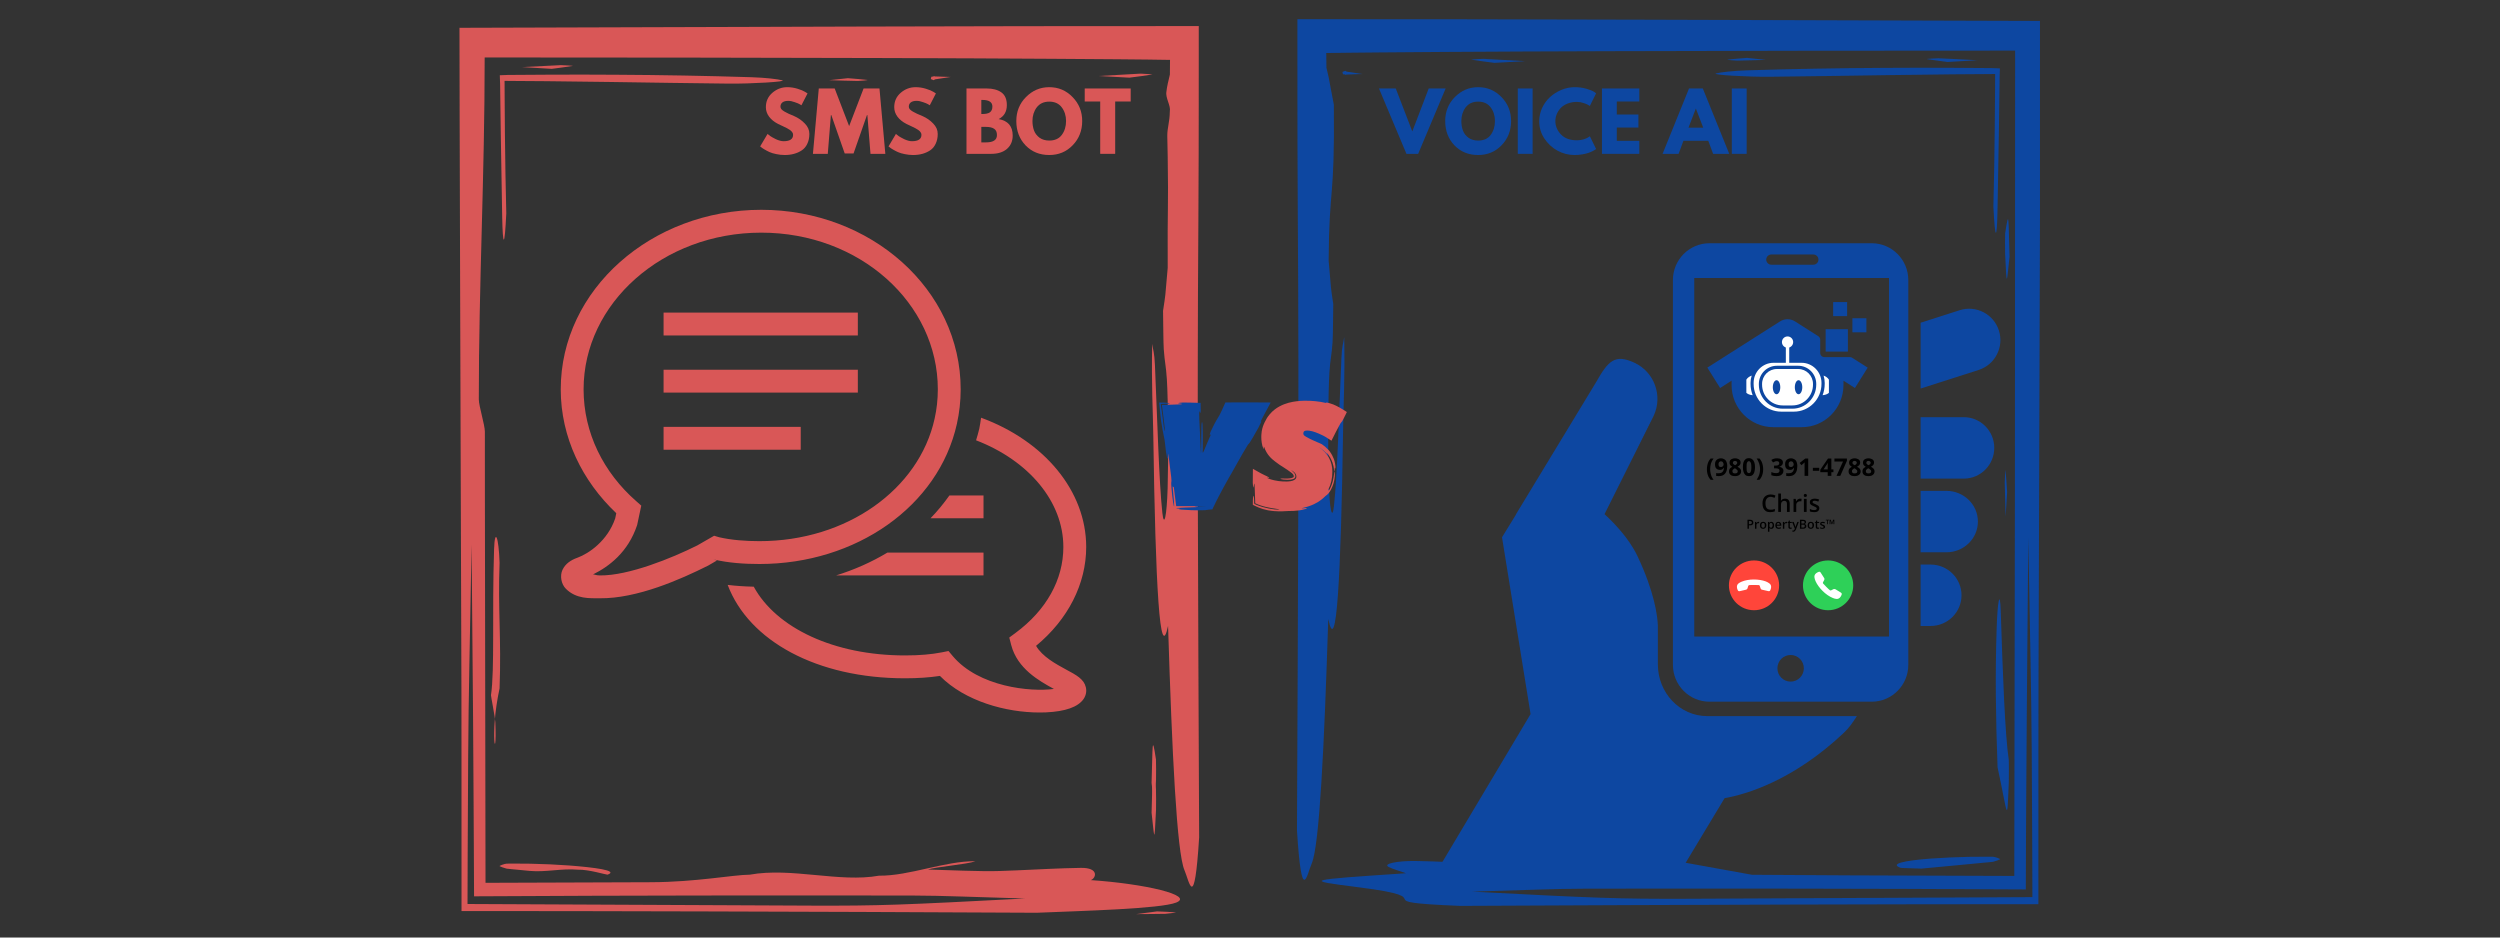<svg xmlns="http://www.w3.org/2000/svg" xmlns:xlink="http://www.w3.org/1999/xlink" width="400" zoomAndPan="magnify" viewBox="0 0 300 112.5" height="150" preserveAspectRatio="xMidYMid meet" version="1.0"><rect x="0" y="0" width="300" height="112.5" fill="#333333" stroke="none"/><defs><g/><clipPath id="261f27f183"><path d="M 155 2.285 L 244.797 2.285 L 244.797 109 L 155 109 Z M 155 2.285 " clip-rule="nonzero"/></clipPath><clipPath id="bbb8c1bcf6"><path d="M 55.141 3 L 144 3 L 144 109.809 L 55.141 109.809 Z M 55.141 3 " clip-rule="nonzero"/></clipPath><clipPath id="37c41de707"><path d="M 136 109 L 142 109 L 142 109.809 L 136 109.809 Z M 136 109 " clip-rule="nonzero"/></clipPath><clipPath id="0f7fb0d76a"><path d="M 67.152 25.125 L 130.621 25.125 L 130.621 85.605 L 67.152 85.605 Z M 67.152 25.125 " clip-rule="nonzero"/></clipPath><clipPath id="d4c45b57f8"><path d="M 171.68 43 L 223 43 L 223 105.359 L 171.68 105.359 Z M 171.68 43 " clip-rule="nonzero"/></clipPath><clipPath id="f4a59dd684"><path d="M 200 29.199 L 229 29.199 L 229 85 L 200 85 Z M 200 29.199 " clip-rule="nonzero"/></clipPath><clipPath id="1d72183b66"><path d="M 204 38 L 225 38 L 225 51.93 L 204 51.93 Z M 204 38 " clip-rule="nonzero"/></clipPath><clipPath id="a5da1ae255"><path d="M 219 36.25 L 222 36.25 L 222 38 L 219 38 Z M 219 36.25 " clip-rule="nonzero"/></clipPath><clipPath id="a169bdb1fb"><path d="M 216 67.254 L 222.395 67.254 L 222.395 73.227 L 216 73.227 Z M 216 67.254 " clip-rule="nonzero"/></clipPath><clipPath id="10beca6cae"><path d="M 207.461 67.254 L 214 67.254 L 214 73.227 L 207.461 73.227 Z M 207.461 67.254 " clip-rule="nonzero"/></clipPath></defs><g clip-path="url(#261f27f183)"><path fill="#0d47a1" d="M 190.168 106.641 C 198.684 106.629 207.195 106.621 215.812 106.637 C 220.121 106.648 224.457 106.656 228.832 106.668 C 233.539 106.688 238.285 106.711 243.098 106.734 C 243.105 104.703 243.113 102.664 243.121 100.617 C 243.129 98.957 243.141 97.289 243.148 95.613 C 243.172 92.262 243.191 88.875 243.215 85.457 C 243.266 78.617 243.324 71.637 243.395 64.5 C 243.582 75.84 243.766 82.727 243.805 89.941 C 243.82 92.535 243.832 95.133 243.848 97.738 C 243.855 99.039 243.859 100.344 243.867 101.648 C 243.875 103.648 243.879 105.648 243.887 107.656 C 230.129 107.719 216.297 107.785 202.473 107.852 C 194.16 107.883 191.453 107.766 176.645 106.996 C 182.918 106.824 186.512 106.648 190.168 106.641 Z M 244.621 81.805 C 244.625 79.941 244.656 70.582 244.703 56.859 C 244.723 50 244.746 42.047 244.773 33.395 C 244.789 29.07 244.801 24.57 244.816 19.941 C 244.82 17.629 244.828 15.285 244.836 12.914 C 244.84 9.48 244.848 6.012 244.855 2.512 C 229.113 2.465 212.453 2.41 196.988 2.363 C 189.699 2.348 182.688 2.332 176.211 2.316 C 168.652 2.312 161.715 2.309 155.688 2.305 C 155.688 5.785 155.688 9.047 155.691 12.086 C 155.695 14.062 155.695 15.891 155.699 17.566 C 155.707 20.922 155.719 23.672 155.734 25.773 C 155.898 48.949 155.762 70.629 155.637 99.668 C 156.215 108.789 156.816 104.98 157.41 103.602 C 158.336 101.465 158.91 89.555 159.391 74.281 C 160.375 78.988 160.906 69.438 161.172 51.547 C 161.219 48.152 161.402 45.574 161.305 40.441 C 161.191 41.262 161.039 41.414 160.969 43.008 C 160.691 49.348 160.484 57.023 160.074 60.734 C 159.875 62.547 159.543 61.176 159.441 57.727 C 159.336 54.137 159.371 47.199 159.531 44.684 C 159.641 43.023 159.797 42.664 159.906 41.078 C 159.961 40.305 159.965 38.059 159.992 36.477 C 159.664 34.289 159.773 35.16 159.438 31.293 C 159.488 22.207 160.18 24.262 160.062 12.566 C 159.93 11.855 159.785 11.109 159.637 10.324 C 159.602 10.129 159.562 9.93 159.523 9.73 C 159.504 9.633 159.488 9.531 159.469 9.43 C 159.457 9.379 159.449 9.328 159.438 9.277 L 159.43 9.238 C 159.43 9.227 159.426 9.211 159.426 9.203 L 159.41 9.148 C 159.332 8.844 159.25 8.504 159.172 8.121 C 159.164 7.68 159.16 7.227 159.152 6.363 C 159.98 6.352 160.863 6.34 161.801 6.328 C 162.926 6.316 164.113 6.305 165.359 6.293 C 167.852 6.273 170.578 6.254 173.512 6.23 C 179.375 6.191 186.059 6.164 193.328 6.141 C 200.602 6.125 208.457 6.109 216.664 6.09 C 224.777 6.086 233.238 6.078 241.816 6.074 C 241.805 23.809 241.797 41.961 241.789 59.004 C 241.762 75.988 241.734 91.863 241.715 105.113 C 233.855 105.086 227.07 105.062 221.73 105.043 C 216.293 105.02 212.332 104.996 210.238 104.973 C 205.215 104.066 200.746 103.258 196 102.398 C 192.316 102.441 189.398 102.477 185.691 102.523 C 186.707 102.902 187.539 103.215 188.355 103.52 C 181.055 103.762 181.059 103.762 177.598 103.617 C 175.059 103.516 172.668 103.363 169.914 103.32 C 167.668 103.285 165.891 103.66 166.637 104.035 C 167.164 104.301 168.066 104.559 168.711 104.789 C 156.602 105.602 156.246 105.617 163.078 106.48 C 173.797 107.836 162.953 108.199 175.219 108.707 C 190.023 108.629 203.637 108.578 215.102 108.547 C 220.832 108.535 226.027 108.523 230.57 108.512 C 236.094 108.508 240.82 108.504 244.605 108.5 C 244.605 100.465 244.609 94.434 244.609 89.902 C 244.613 86.086 244.617 83.531 244.621 81.805 " fill-opacity="1" fill-rule="nonzero"/></g><path fill="#0d47a1" d="M 239.207 24.785 C 239.285 21.656 239.34 18.488 239.371 15.305 C 239.391 13.715 239.402 12.117 239.41 10.523 L 239.414 9.324 L 239.414 9.109 C 239.418 9.031 239.418 8.953 239.418 8.879 C 239.355 8.879 239.293 8.879 239.23 8.883 L 239.137 8.883 C 238.836 8.887 238.535 8.887 238.234 8.891 C 236.945 8.898 235.66 8.91 234.383 8.918 C 231.82 8.941 229.281 8.977 226.781 9.012 C 221.781 9.082 216.93 9.168 212.359 9.211 C 209.664 9.238 205.27 8.977 205.922 8.812 C 206.484 8.672 207.895 8.496 209.648 8.441 C 215.09 8.27 220.523 8.176 225.934 8.145 C 228.641 8.125 231.344 8.125 234.039 8.137 C 235.387 8.145 236.73 8.156 238.078 8.164 C 238.414 8.168 238.75 8.172 239.086 8.172 L 239.156 8.176 L 239.191 8.176 L 239.27 8.18 L 239.414 8.184 C 239.609 8.191 239.797 8.199 239.988 8.207 C 239.98 8.445 239.973 8.684 239.965 8.922 L 239.953 9.18 L 239.953 9.395 C 239.945 9.801 239.941 10.207 239.938 10.613 C 239.914 12.238 239.891 13.859 239.871 15.48 C 239.82 18.719 239.766 21.945 239.703 25.16 C 239.637 28.805 239.41 29.039 239.207 24.785 " fill-opacity="1" fill-rule="nonzero"/><path fill="#0d47a1" d="M 239.707 92.078 C 239.484 85.988 239.418 80.875 239.602 75.305 C 239.703 72.18 240 70.621 240.086 73.281 C 240.336 80.977 240.598 88.148 241.055 91.211 C 241.066 91.309 241.074 93.316 241.055 93.871 C 240.832 99.215 240.957 97.805 239.707 92.078 " fill-opacity="1" fill-rule="nonzero"/><path fill="#0d47a1" d="M 230.566 104.234 C 229.309 104.188 228.164 104.168 228.074 104.137 C 226.656 103.637 228.699 103.258 231.613 103.035 C 233.07 102.926 234.742 102.852 236.309 102.82 C 237.094 102.805 237.848 102.801 238.539 102.805 C 238.711 102.809 238.879 102.809 239.039 102.812 L 239.137 102.812 L 239.164 102.816 C 239.18 102.816 239.195 102.82 239.211 102.82 C 239.277 102.828 239.34 102.84 239.402 102.855 C 239.488 102.875 239.594 102.906 239.695 102.945 C 239.797 102.98 239.895 103.023 239.957 103.055 C 239.977 103.051 239.996 103.066 240.008 103.117 C 240.012 103.117 240.008 103.121 240.004 103.121 C 239.816 103.215 239.543 103.312 239.188 103.406 L 239.152 103.414 C 239.141 103.418 239.141 103.418 239.102 103.422 L 238.922 103.441 C 238.805 103.453 238.688 103.465 238.566 103.477 C 238.328 103.5 238.086 103.523 237.844 103.543 C 237.363 103.59 236.879 103.637 236.395 103.684 C 234.453 103.867 232.488 104.055 230.566 104.234 " fill-opacity="1" fill-rule="nonzero"/><path fill="#0d47a1" d="M 241.145 30.828 C 240.828 33.52 240.82 35.168 240.613 30.48 C 240.594 30.016 240.605 28.105 240.617 28.004 C 241.105 24.797 241.004 26.371 241.145 30.828 " fill-opacity="1" fill-rule="nonzero"/><path fill="#0d47a1" d="M 161.449 8.496 C 161.477 8.512 161.504 8.531 161.527 8.547 C 161.539 8.555 161.551 8.566 161.562 8.574 L 161.578 8.586 C 161.582 8.59 161.578 8.594 161.613 8.598 C 161.836 8.633 162.055 8.664 162.262 8.695 C 162.688 8.762 163.09 8.82 163.496 8.883 C 163.168 8.895 162.828 8.906 162.48 8.914 C 162.305 8.922 162.133 8.93 161.957 8.934 C 161.871 8.938 161.785 8.941 161.699 8.945 L 161.602 8.945 L 161.586 8.949 L 161.574 8.953 C 161.523 8.973 161.492 8.988 161.453 8.973 C 161.422 8.965 161.383 8.941 161.332 8.914 C 161.285 8.926 161.223 8.949 161.176 8.914 C 161.148 8.891 161.121 8.797 161.09 8.629 C 161.164 8.594 161.289 8.551 161.449 8.496 " fill-opacity="1" fill-rule="nonzero"/><path fill="#0d47a1" d="M 237.293 7.227 C 235.629 7.324 234.676 7.383 233.719 7.438 C 232.848 7.32 231.902 7.207 231.191 7.086 C 231.09 7.066 232.48 6.984 232.617 6.992 C 234.188 7.059 235.652 7.141 237.293 7.227 " fill-opacity="1" fill-rule="nonzero"/><path fill="#0d47a1" d="M 211.906 7.184 C 210.754 7.219 209.641 7.262 208.449 7.277 C 208.172 7.281 207.129 7.18 207.301 7.156 C 207.867 7.078 208.836 7.016 209.648 6.945 C 210.398 7.023 211.148 7.105 211.906 7.184 " fill-opacity="1" fill-rule="nonzero"/><path fill="#0d47a1" d="M 183.031 7.34 C 181.398 7.43 180.363 7.484 179.328 7.543 C 178.379 7.418 177.34 7.293 176.566 7.164 C 176.445 7.141 177.918 7.055 177.977 7.059 C 179.676 7.145 181.289 7.238 183.031 7.34 " fill-opacity="1" fill-rule="nonzero"/><path fill="#0d47a1" d="M 240.855 59.066 C 240.797 60.059 240.734 61.039 240.676 62.023 C 240.637 60.664 240.594 59.348 240.566 57.902 C 240.562 57.664 240.645 56.25 240.664 56.426 C 240.734 57.066 240.793 58.145 240.855 59.066 " fill-opacity="1" fill-rule="nonzero"/><g clip-path="url(#bbb8c1bcf6)"><path fill="#d95757" d="M 123 107.82 C 108.266 108.59 105.57 108.707 97.301 108.676 C 83.547 108.609 69.789 108.543 56.102 108.48 C 56.105 106.473 56.113 104.473 56.121 102.473 C 56.125 101.168 56.133 99.863 56.141 98.562 C 56.152 95.957 56.168 93.359 56.18 90.762 C 56.219 83.551 56.402 76.664 56.59 65.324 C 56.66 72.461 56.719 79.441 56.77 86.281 C 56.789 89.699 56.812 93.086 56.832 96.438 C 56.844 98.113 56.852 99.781 56.859 101.441 C 56.867 103.488 56.879 105.527 56.887 107.559 C 61.672 107.535 66.395 107.512 71.078 107.492 C 75.434 107.48 79.746 107.469 84.031 107.461 C 92.605 107.445 101.074 107.453 109.547 107.465 C 113.184 107.473 116.758 107.648 123 107.82 Z M 55.379 90.727 C 55.383 95.258 55.383 101.289 55.383 109.324 C 59.148 109.328 63.852 109.332 69.348 109.336 C 73.867 109.348 79.035 109.355 84.738 109.371 C 96.148 109.402 109.688 109.453 124.418 109.531 C 130.066 109.297 139.25 109.055 141.141 108.309 C 143.336 107.441 137.367 106.051 130.895 105.613 C 131.535 105.383 131.93 104.109 129.695 104.145 C 126.957 104.188 124.578 104.336 122.055 104.441 C 118.605 104.586 118.613 104.586 111.348 104.344 C 112.16 104.039 116.047 103.727 117.059 103.348 C 113.371 103.301 109.137 105.125 105.473 105.082 C 100.75 105.938 94.973 104.055 89.977 104.961 C 87.895 104.984 83.555 105.844 78.141 105.867 C 72.832 105.887 66.078 105.91 58.262 105.938 C 58.238 92.688 58.215 76.809 58.188 59.828 C 58.188 57.176 58.188 54.496 58.184 51.797 C 58.184 50.992 57.461 48.734 57.457 47.926 C 57.453 34.016 58.168 21.051 58.16 6.895 C 66.695 6.902 75.113 6.906 83.184 6.914 C 91.352 6.93 99.168 6.949 106.398 6.965 C 113.633 6.988 120.285 7.016 126.117 7.055 C 129.035 7.074 131.75 7.098 134.23 7.113 C 135.469 7.125 136.648 7.141 137.77 7.148 C 138.699 7.164 139.578 7.176 140.402 7.188 C 140.395 8.047 140.391 8.504 140.387 8.945 C 140.305 9.328 140.227 9.668 140.148 9.973 L 140.133 10.027 C 140.129 10.035 140.129 10.051 140.125 10.062 L 140.121 10.102 C 140.109 10.152 140.098 10.203 140.09 10.254 C 140.07 10.355 140.051 10.453 140.031 10.555 C 139.996 10.754 140.012 10.781 139.973 10.98 C 139.824 11.762 140.516 12.66 140.379 13.371 C 140.367 14.637 140.07 15.324 140.074 16.301 C 140.078 16.918 140.117 18.348 140.125 18.871 C 140.227 25.137 140.082 24.66 140.125 32.145 C 139.789 36.012 139.895 35.113 139.566 37.301 C 139.594 38.883 139.598 41.129 139.652 41.902 C 139.762 43.484 139.918 43.848 140.023 45.508 C 140.188 48.023 140.223 54.957 140.117 58.551 C 140.016 61.996 139.684 63.371 139.484 61.555 C 139.078 57.848 138.871 50.172 138.594 43.832 C 138.523 42.238 138.375 42.086 138.262 41.266 C 138.164 46.398 138.348 48.973 138.398 52.367 C 138.656 70.262 139.188 79.812 140.168 75.105 C 140.645 90.375 141.215 102.285 142.137 104.426 C 142.727 105.801 143.324 109.613 143.898 100.492 C 143.777 71.453 143.641 49.773 143.805 26.598 C 143.82 24.496 143.832 21.746 143.84 18.391 C 143.844 16.715 143.844 14.883 143.848 12.91 C 143.852 9.871 143.852 6.609 143.852 3.129 C 137.852 3.133 130.949 3.137 123.434 3.141 C 116.988 3.156 110.016 3.172 102.762 3.188 C 87.371 3.234 70.797 3.289 55.137 3.336 C 55.145 6.836 55.148 10.305 55.156 13.738 C 55.164 16.105 55.168 18.453 55.176 20.766 C 55.191 25.395 55.203 29.895 55.215 34.219 C 55.242 42.871 55.27 50.824 55.289 57.684 C 55.332 71.406 55.363 80.766 55.371 82.629 C 55.371 84.355 55.375 86.91 55.379 90.727 " fill-opacity="1" fill-rule="nonzero"/></g><path fill="#d95757" d="M 60.754 25.605 C 60.676 22.48 60.625 19.312 60.59 16.129 C 60.574 14.539 60.562 12.941 60.555 11.344 L 60.551 10.148 L 60.551 9.992 L 60.547 9.934 C 60.547 9.855 60.547 9.777 60.547 9.703 C 60.609 9.703 60.672 9.703 60.734 9.707 L 60.824 9.707 C 61.125 9.711 61.426 9.711 61.723 9.715 C 63.004 9.723 64.285 9.734 65.559 9.742 C 68.102 9.766 70.629 9.801 73.117 9.836 C 78.094 9.906 82.918 9.988 87.469 10.035 C 90.148 10.062 94.52 9.801 93.871 9.637 C 93.312 9.496 91.91 9.32 90.16 9.266 C 84.75 9.094 79.348 9 73.961 8.969 C 71.27 8.949 68.578 8.949 65.898 8.961 C 64.559 8.969 63.219 8.977 61.879 8.988 C 61.547 8.992 61.211 8.992 60.875 8.996 L 60.809 9 L 60.77 9 L 60.695 9.004 L 60.547 9.008 C 60.359 9.016 60.168 9.023 59.977 9.031 C 59.984 9.27 59.992 9.508 60 9.746 L 60.012 10.004 L 60.012 10.066 L 60.016 10.219 C 60.02 10.625 60.023 11.031 60.031 11.438 C 60.051 13.062 60.074 14.684 60.098 16.305 C 60.145 19.543 60.199 22.77 60.262 25.984 C 60.328 29.629 60.555 29.863 60.754 25.605 " fill-opacity="1" fill-rule="nonzero"/><path fill="#d95757" d="M 59.949 82.602 C 60.172 76.516 59.738 73.109 59.949 67.535 C 59.848 64.41 59.375 63.262 59.289 65.922 C 59.039 73.617 59.371 80.363 58.918 83.426 C 58.902 83.523 59.418 86.109 59.441 86.668 C 59.66 92.008 58.711 88.332 59.949 82.602 " fill-opacity="1" fill-rule="nonzero"/><path fill="#d95757" d="M 69.348 104.363 C 70.602 104.316 72.816 104.992 72.906 104.961 C 74.316 104.457 71.207 104.082 68.312 103.859 C 66.863 103.75 65.199 103.676 63.641 103.645 C 62.859 103.629 62.105 103.625 61.422 103.629 C 61.25 103.633 61.082 103.633 60.918 103.637 L 60.824 103.637 L 60.801 103.641 C 60.781 103.641 60.766 103.645 60.75 103.645 C 60.684 103.652 60.621 103.664 60.562 103.68 C 60.477 103.699 60.371 103.73 60.27 103.77 C 60.168 103.805 60.07 103.844 60.012 103.879 C 59.988 103.875 59.973 103.891 59.957 103.941 C 59.957 103.941 59.961 103.945 59.961 103.945 C 60.152 104.039 60.422 104.137 60.773 104.23 L 60.809 104.238 C 60.82 104.242 60.82 104.242 60.859 104.246 L 61.035 104.262 C 61.156 104.277 61.273 104.289 61.395 104.301 C 61.633 104.32 61.871 104.344 62.109 104.367 C 62.59 104.414 63.07 104.461 63.555 104.508 C 65.484 104.691 67.438 104.184 69.348 104.363 " fill-opacity="1" fill-rule="nonzero"/><path fill="#d95757" d="M 138.191 93.949 C 138.508 96.637 138.516 98.285 138.723 93.602 C 138.742 93.137 138.73 91.227 138.715 91.125 C 138.23 87.918 138.332 89.488 138.191 93.949 " fill-opacity="1" fill-rule="nonzero"/><path fill="#d95757" d="M 138.191 97.535 C 138.508 100.227 138.516 101.875 138.723 97.188 C 138.742 96.723 138.73 94.812 138.715 94.711 C 138.23 91.504 138.332 93.078 138.191 97.535 " fill-opacity="1" fill-rule="nonzero"/><path fill="#d95757" d="M 112.055 9.625 C 112.082 9.605 112.109 9.59 112.129 9.57 C 112.141 9.562 112.152 9.555 112.164 9.543 L 112.18 9.531 C 112.188 9.527 112.18 9.523 112.219 9.52 C 112.438 9.484 112.652 9.453 112.863 9.422 C 113.285 9.355 113.688 9.297 114.09 9.234 C 113.766 9.223 113.422 9.215 113.078 9.203 C 112.906 9.195 112.73 9.191 112.559 9.184 C 112.473 9.18 112.387 9.176 112.301 9.176 L 112.238 9.172 L 112.188 9.172 L 112.18 9.168 C 112.129 9.145 112.098 9.129 112.059 9.145 C 112.027 9.152 111.984 9.176 111.938 9.203 C 111.891 9.191 111.828 9.172 111.781 9.207 C 111.754 9.23 111.727 9.32 111.695 9.488 C 111.77 9.523 111.895 9.57 112.055 9.625 " fill-opacity="1" fill-rule="nonzero"/><path fill="#d95757" d="M 62.66 8.051 C 64.312 8.148 65.266 8.207 66.215 8.262 C 67.082 8.145 68.023 8.031 68.73 7.91 C 68.832 7.891 67.449 7.809 67.312 7.816 C 65.75 7.883 64.293 7.965 62.66 8.051 " fill-opacity="1" fill-rule="nonzero"/><path fill="#d95757" d="M 99.5 9.621 C 100.648 9.656 101.754 9.699 102.941 9.715 C 103.215 9.719 104.254 9.617 104.082 9.594 C 103.52 9.516 102.559 9.453 101.75 9.383 C 101.004 9.465 100.254 9.543 99.5 9.621 " fill-opacity="1" fill-rule="nonzero"/><path fill="#d95757" d="M 131.84 9.121 C 133.461 9.211 134.492 9.266 135.523 9.32 C 136.469 9.195 137.5 9.074 138.27 8.941 C 138.391 8.922 136.926 8.832 136.867 8.836 C 135.176 8.926 133.574 9.02 131.84 9.121 " fill-opacity="1" fill-rule="nonzero"/><g clip-path="url(#37c41de707)"><path fill="#d95757" d="M 138.848 109.367 C 138.008 109.477 137.176 109.586 136.344 109.695 C 137.5 109.684 138.617 109.684 139.848 109.66 C 140.051 109.652 141.246 109.5 141.098 109.488 C 140.551 109.43 139.633 109.406 138.848 109.367 " fill-opacity="1" fill-rule="nonzero"/></g><path fill="#0d47a1" d="M 151.359 50.605 C 151.328 50.59 151.309 50.578 151.289 50.566 C 151.355 50.43 151.422 50.297 151.488 50.168 C 151.52 50.102 151.555 50.035 151.59 49.969 C 151.633 49.887 151.676 49.801 151.723 49.715 C 151.965 49.258 152.215 48.797 152.484 48.301 C 151.742 48.297 150.918 48.293 149.914 48.285 C 149.562 48.285 149.176 48.281 148.75 48.285 C 148.238 48.289 147.672 48.293 147.047 48.297 C 146.965 48.48 146.879 48.664 146.793 48.855 C 146.75 48.957 146.703 49.062 146.656 49.168 C 146.594 49.309 146.488 49.52 146.375 49.754 C 146.023 50.41 145.984 50.285 145.266 51.824 C 145.137 52.164 145.152 52.199 145.195 52.176 C 145.234 52.152 145.305 52.074 145.273 52.219 C 145.113 52.566 144.984 52.871 144.863 53.16 C 144.742 53.457 144.629 53.73 144.504 54.027 C 144.461 54.121 144.43 54.184 144.406 54.227 C 144.398 54.246 144.387 54.262 144.379 54.281 C 144.367 54.297 144.367 54.312 144.352 54.32 C 144.348 54.324 144.344 54.324 144.34 54.32 C 144.336 54.316 144.332 54.312 144.332 54.305 C 144.328 54.293 144.324 54.277 144.324 54.266 C 144.32 54.238 144.32 54.211 144.32 54.184 C 144.32 54.133 144.324 54.086 144.324 54.043 C 144.328 54.02 144.328 53.996 144.332 53.977 C 144.332 53.934 144.332 53.887 144.332 53.844 C 144.332 53.758 144.332 53.672 144.332 53.59 C 144.332 53.266 144.336 52.961 144.336 52.66 C 144.336 52.074 144.328 51.539 144.301 50.891 C 144.289 50.82 144.273 50.695 144.266 50.68 C 144.215 50.602 144.176 50.793 144.172 51.512 C 144.172 52.422 144.152 53.188 144.141 54.051 C 144.141 54.242 144.125 54.289 144.117 54.395 C 144.105 54.27 144.098 54.199 144.094 54.109 C 144.027 52.844 143.965 51.535 143.914 50.234 C 143.906 50.016 143.902 49.824 143.902 49.668 C 143.906 49.59 143.906 49.516 143.91 49.453 C 143.91 49.422 143.914 49.395 143.918 49.363 C 143.918 49.352 143.918 49.34 143.918 49.324 L 143.922 49.316 L 143.922 49.301 C 143.922 49.293 143.922 49.281 143.922 49.273 C 143.926 49.281 143.926 49.293 143.93 49.301 L 143.934 49.316 L 143.934 49.328 C 143.938 49.34 143.941 49.352 143.945 49.367 C 143.953 49.391 143.961 49.418 143.969 49.441 C 143.984 49.492 144 49.531 144.016 49.543 C 144.031 49.559 144.047 49.547 144.059 49.496 C 144.066 49.473 144.07 49.438 144.078 49.395 C 144.078 49.371 144.082 49.344 144.086 49.316 C 144.086 49.312 144.086 49.297 144.086 49.281 C 144.086 49.266 144.086 49.25 144.086 49.234 C 144.086 49.203 144.086 49.168 144.086 49.133 C 144.082 48.863 144.078 48.609 144.074 48.348 C 143.73 48.34 143.375 48.328 142.953 48.316 C 142.676 48.309 142.359 48.301 141.957 48.301 C 140.465 48.406 142.441 48.438 141.684 48.52 C 141.41 48.531 141.094 48.543 140.766 48.555 C 140.602 48.559 140.438 48.566 140.273 48.57 C 140.062 48.578 139.855 48.586 139.656 48.59 C 139.578 48.59 139.5 48.59 139.426 48.59 C 139.496 49.148 139.566 49.672 139.633 50.164 C 139.688 50.598 139.734 51 139.77 51.383 C 139.785 51.797 139.781 52.023 139.645 51.176 C 139.586 50.691 139.527 50.223 139.469 49.762 C 139.438 49.523 139.41 49.309 139.383 49.113 C 139.352 48.875 139.32 48.664 139.289 48.473 C 139.605 48.465 139.855 48.457 140.035 48.445 C 140.129 48.438 140.203 48.434 140.258 48.426 C 140.289 48.422 140.301 48.418 140.316 48.414 C 140.328 48.41 140.336 48.41 140.344 48.406 C 140.371 48.391 140.352 48.375 140.285 48.359 C 140.176 48.344 139.988 48.332 139.715 48.316 C 139.496 48.312 139.293 48.309 139.098 48.305 C 139.137 48.711 139.18 49.094 139.223 49.535 C 139.246 49.793 139.277 50.082 139.324 50.457 C 139.52 51.664 139.52 51.664 139.75 52.793 C 139.805 53.258 139.859 53.715 139.914 54.172 C 139.965 54.461 140.008 54.711 140.043 54.926 C 140.137 55.215 140.148 54.938 140.141 54.484 C 140.137 54.242 140.211 54.605 140.293 55.23 C 140.863 59.465 140.332 56.375 140.664 59.469 C 140.781 60.566 140.992 61.504 140.859 59.949 C 140.82 59.457 140.762 58.871 140.715 58.383 C 140.77 58.379 140.82 58.457 140.859 58.48 L 141.145 60.738 L 144.793 60.738 C 144.734 60.738 144.672 60.742 144.602 60.742 C 144.352 60.754 143.996 60.77 143.328 60.793 C 143.434 60.82 143.52 60.84 143.605 60.859 C 143.148 60.875 142.664 60.891 142.211 60.906 C 140.113 60.98 141.805 61.023 141.551 61.074 C 141.234 61.137 142.016 61.18 142.973 61.223 C 143.438 61.242 143.992 61.246 144.645 61.223 C 144.719 61.211 144.789 61.195 144.867 61.18 C 144.879 61.18 144.883 61.18 144.898 61.176 C 144.918 61.176 144.938 61.172 144.953 61.172 C 144.988 61.168 145.023 61.164 145.062 61.16 C 145.137 61.152 145.215 61.145 145.301 61.137 C 145.348 61.133 145.398 61.129 145.48 61.125 C 145.535 61.004 145.605 60.859 145.684 60.699 C 145.703 60.664 145.723 60.625 145.742 60.586 C 145.754 60.559 145.766 60.531 145.781 60.5 C 145.805 60.445 145.836 60.387 145.863 60.324 C 145.984 60.078 146.133 59.789 146.297 59.477 C 146.621 58.852 147.012 58.133 147.387 57.473 C 147.695 56.934 147.957 56.5 148.312 55.844 C 148.82 54.918 149.422 53.891 149.75 53.363 C 149.82 53.285 149.895 53.199 149.969 53.117 C 150.242 52.664 150.48 52.293 151.004 51.336 C 151.113 51.105 151.254 50.816 151.359 50.605 " fill-opacity="1" fill-rule="nonzero"/><path fill="#d95757" d="M 161.613 49.438 L 161.59 49.422 C 161.559 49.402 161.531 49.383 161.5 49.363 C 161.379 49.285 161.25 49.203 161.105 49.117 C 161.035 49.07 160.965 49.027 160.883 48.98 C 160.844 48.961 160.805 48.938 160.766 48.914 C 160.742 48.902 160.723 48.891 160.703 48.879 C 160.684 48.867 160.668 48.859 160.652 48.852 C 160.465 48.75 160.246 48.641 159.984 48.531 C 159.73 48.438 159.406 48.34 159.164 48.285 C 159.156 48.312 159.148 48.34 159.141 48.359 C 158.707 48.258 158.297 48.188 157.863 48.145 C 157.434 48.098 156.977 48.074 156.461 48.09 C 156.199 48.094 155.922 48.113 155.617 48.148 C 155.316 48.184 154.992 48.238 154.637 48.332 C 154.285 48.43 153.91 48.566 153.52 48.777 C 153.324 48.883 153.129 49.008 152.938 49.16 C 152.746 49.312 152.559 49.488 152.387 49.691 C 152.254 49.844 152.066 50.082 151.91 50.391 C 151.785 50.605 151.715 50.77 151.645 50.926 C 151.613 51.008 151.582 51.082 151.555 51.164 C 151.531 51.246 151.5 51.332 151.477 51.426 C 151.426 51.621 151.383 51.855 151.363 52.184 C 151.355 52.348 151.352 52.535 151.367 52.754 C 151.383 52.973 151.414 53.223 151.488 53.512 C 151.559 53.727 151.613 53.824 151.637 53.855 C 151.664 53.891 151.668 53.855 151.664 53.801 C 151.66 53.75 151.652 53.68 151.656 53.637 C 151.656 53.594 151.668 53.582 151.703 53.641 C 151.848 54.086 152.062 54.438 152.297 54.719 C 152.531 54.996 152.785 55.219 153.07 55.426 C 153.277 55.59 153.445 55.703 153.594 55.805 C 153.668 55.852 153.738 55.898 153.809 55.941 C 153.875 55.984 153.938 56.023 154.004 56.066 C 154.355 56.289 154.668 56.5 154.926 56.699 C 154.992 56.75 155.051 56.801 155.098 56.844 C 155.141 56.887 155.172 56.922 155.191 56.961 C 155.238 57.035 155.25 57.098 155.25 57.184 C 155.246 57.199 155.246 57.203 155.246 57.211 C 155.242 57.219 155.238 57.227 155.234 57.234 C 155.227 57.246 155.215 57.258 155.203 57.266 C 155.195 57.273 155.156 57.297 155.117 57.316 C 155.074 57.332 155.023 57.352 154.965 57.367 C 154.844 57.395 154.691 57.414 154.527 57.422 C 154.445 57.426 154.359 57.426 154.27 57.426 C 154.176 57.426 154.082 57.422 153.984 57.418 C 153.887 57.422 153.73 57.418 153.703 57.422 C 153.629 57.441 153.637 57.465 153.758 57.5 C 153.82 57.516 153.906 57.531 154.027 57.547 C 154.148 57.559 154.305 57.574 154.484 57.574 C 154.711 57.574 154.922 57.559 155.086 57.512 C 155.129 57.5 155.168 57.484 155.203 57.473 C 155.234 57.457 155.27 57.441 155.297 57.422 C 155.324 57.406 155.34 57.391 155.359 57.375 C 155.379 57.355 155.395 57.336 155.406 57.312 C 155.422 57.289 155.43 57.266 155.438 57.238 C 155.441 57.227 155.441 57.215 155.445 57.199 C 155.445 57.188 155.449 57.172 155.445 57.152 C 155.449 57.082 155.438 57.016 155.414 56.949 C 155.391 56.887 155.355 56.82 155.309 56.762 C 155.262 56.703 155.199 56.645 155.125 56.582 C 154.996 56.473 155 56.461 154.945 56.406 C 155.07 56.484 155.141 56.527 155.215 56.586 C 155.281 56.633 155.336 56.68 155.383 56.734 C 155.43 56.789 155.469 56.844 155.496 56.906 C 155.527 56.969 155.547 57.035 155.555 57.105 C 155.562 57.137 155.562 57.176 155.562 57.207 C 155.562 57.238 155.559 57.27 155.555 57.297 C 155.539 57.359 155.512 57.418 155.473 57.465 C 155.453 57.488 155.43 57.508 155.406 57.531 C 155.383 57.551 155.352 57.57 155.32 57.59 C 155.199 57.664 155.051 57.711 154.895 57.738 C 154.578 57.793 154.242 57.793 153.906 57.773 C 153.574 57.754 153.242 57.711 152.918 57.637 C 152.477 57.543 152.176 57.418 152 57.316 C 152.105 57.332 152.25 57.352 152.293 57.336 C 152.336 57.316 152.277 57.273 151.996 57.133 C 151.957 57.117 151.914 57.098 151.875 57.078 C 151.832 57.059 151.789 57.039 151.746 57.016 C 151.609 56.949 151.469 56.883 151.324 56.805 C 151.035 56.648 150.715 56.465 150.355 56.262 C 150.352 56.273 150.348 56.281 150.348 56.297 L 150.348 56.34 C 150.348 56.367 150.348 56.398 150.348 56.426 C 150.344 56.488 150.344 56.547 150.344 56.609 C 150.344 56.738 150.34 56.867 150.34 57.008 C 150.336 57.289 150.332 57.598 150.332 57.941 C 150.438 59.395 150.469 57.473 150.551 58.207 C 150.57 58.758 150.598 59.469 150.621 60.09 C 150.621 60.172 150.621 60.254 150.625 60.336 L 150.625 60.383 C 150.625 60.387 150.625 60.391 150.629 60.395 L 150.688 60.418 C 150.723 60.434 150.758 60.449 150.797 60.465 C 150.871 60.5 150.945 60.527 151.016 60.559 C 151.051 60.57 151.09 60.586 151.125 60.598 C 151.152 60.609 151.184 60.621 151.211 60.629 C 151.449 60.711 151.68 60.781 151.906 60.832 C 152.355 60.941 152.781 61.008 153.176 61.062 C 153.277 61.078 153.367 61.098 153.43 61.109 C 153.496 61.125 153.535 61.137 153.535 61.145 C 153.531 61.156 153.375 61.168 152.949 61.133 C 152.465 61.074 152 60.98 151.547 60.852 C 151.441 60.82 151.34 60.785 151.246 60.758 C 151.199 60.738 151.152 60.723 151.105 60.707 C 151.086 60.703 151.055 60.691 151.027 60.68 C 150.996 60.668 150.969 60.656 150.938 60.645 C 150.727 60.539 150.426 60.512 150.504 60.27 C 150.5 60.172 150.496 60.086 150.492 60.004 C 150.492 59.961 150.492 59.922 150.488 59.887 C 150.488 59.863 150.484 59.836 150.484 59.816 C 150.477 59.727 150.469 59.656 150.461 59.602 C 150.426 59.398 150.383 59.504 150.348 59.883 C 150.348 60.023 150.344 60.152 150.34 60.281 C 150.34 60.344 150.34 60.406 150.34 60.469 C 150.34 60.504 150.34 60.535 150.34 60.566 C 150.332 60.586 150.352 60.586 150.367 60.594 L 150.406 60.613 C 150.516 60.664 150.625 60.723 150.738 60.77 C 150.797 60.797 150.855 60.824 150.914 60.848 C 150.941 60.863 150.973 60.879 151 60.887 C 151.02 60.895 151.039 60.902 151.059 60.91 C 151.352 61.031 151.691 61.145 152.16 61.238 C 152.469 61.293 152.703 61.312 152.895 61.332 C 153.086 61.348 153.238 61.355 153.391 61.359 C 153.688 61.367 153.98 61.363 154.551 61.324 C 155.02 61.328 155.484 61.305 155.953 61.242 C 156.098 61.219 156.234 61.184 156.363 61.156 C 156.488 61.125 156.605 61.098 156.715 61.066 C 156.855 61 156.855 60.973 156.762 60.969 C 156.672 60.969 156.484 60.988 156.262 61.004 C 156.141 61.016 156.168 60.996 156.305 60.961 C 156.375 60.941 156.469 60.918 156.582 60.887 C 156.641 60.871 156.703 60.852 156.77 60.836 C 156.805 60.824 156.84 60.816 156.875 60.805 C 156.91 60.793 156.945 60.781 156.984 60.77 C 157.492 60.613 157.867 60.418 158.152 60.246 C 158.434 60.07 158.621 59.918 158.758 59.801 C 158.824 59.742 158.879 59.688 158.926 59.648 C 158.973 59.605 159.008 59.57 159.035 59.543 C 159.066 59.516 159.09 59.496 159.113 59.48 C 159.133 59.461 159.148 59.449 159.164 59.438 C 159.223 59.391 159.266 59.383 159.41 59.215 C 159.445 59.176 159.484 59.121 159.531 59.055 C 159.582 58.988 159.633 58.902 159.691 58.805 C 159.801 58.602 159.934 58.32 160.043 57.93 C 160.195 57.371 160.195 56.836 160.164 56.652 C 160.152 56.559 160.137 56.551 160.117 56.664 C 160.105 56.723 160.098 56.809 160.082 56.93 C 160.07 56.988 160.066 57.059 160.051 57.137 C 160.039 57.215 160.027 57.301 160.008 57.398 C 159.965 57.645 159.895 57.91 159.805 58.168 C 159.711 58.422 159.594 58.668 159.465 58.879 C 159.418 58.852 159.422 58.758 159.406 58.719 C 159.723 58.117 159.883 57.406 159.883 56.582 C 159.883 55.371 159.34 54.391 158.262 53.645 C 158.328 53.684 158.402 53.734 158.492 53.801 C 158.543 53.832 158.59 53.871 158.648 53.918 C 158.703 53.961 158.77 54.008 158.836 54.07 C 158.902 54.133 158.977 54.195 159.055 54.277 C 159.094 54.32 159.133 54.359 159.176 54.406 C 159.215 54.453 159.254 54.504 159.297 54.559 C 159.277 54.508 159.258 54.465 159.238 54.422 C 159.23 54.402 159.223 54.379 159.211 54.359 C 159.203 54.34 159.191 54.32 159.18 54.301 C 159.496 54.637 159.746 55.07 159.898 55.512 C 159.938 55.641 159.977 55.754 159.996 55.855 C 160.008 55.906 160.02 55.957 160.031 56 C 160.039 56.047 160.043 56.09 160.051 56.129 C 160.062 56.207 160.074 56.273 160.082 56.328 C 160.086 56.383 160.094 56.43 160.098 56.465 C 160.117 56.609 160.129 56.602 160.141 56.535 C 160.152 56.469 160.164 56.34 160.168 56.246 C 160.168 56.148 160.172 56.086 160.195 56.152 C 160.219 56.234 160.234 56.246 160.242 56.199 C 160.246 56.176 160.25 56.137 160.25 56.086 C 160.25 56.059 160.25 56.031 160.25 56 C 160.25 55.965 160.246 55.93 160.242 55.895 C 160.23 55.746 160.199 55.551 160.141 55.332 C 160.125 55.277 160.105 55.223 160.09 55.164 C 160.07 55.109 160.047 55.051 160.023 54.992 C 159.98 54.875 159.922 54.758 159.859 54.637 C 159.832 54.578 159.797 54.523 159.762 54.465 C 159.727 54.406 159.691 54.348 159.648 54.289 C 159.605 54.234 159.562 54.176 159.52 54.113 C 159.469 54.059 159.422 54.004 159.371 53.945 C 159.164 53.719 158.918 53.5 158.629 53.309 C 158.559 53.27 158.484 53.242 158.41 53.207 C 158.371 53.191 158.332 53.172 158.289 53.152 C 158.242 53.137 158.195 53.117 158.145 53.094 C 158.02 53.039 157.82 52.949 157.562 52.836 C 157.324 52.727 157.035 52.594 156.746 52.422 C 156.676 52.383 156.602 52.332 156.551 52.297 C 156.527 52.277 156.504 52.254 156.484 52.234 C 156.465 52.211 156.453 52.195 156.441 52.176 C 156.414 52.141 156.402 52.094 156.402 52.047 L 156.402 52.004 C 156.402 51.984 156.406 51.969 156.406 51.953 C 156.414 51.922 156.422 51.891 156.426 51.867 C 156.441 51.824 156.469 51.781 156.504 51.754 C 156.512 51.746 156.52 51.738 156.531 51.73 C 156.539 51.727 156.551 51.719 156.562 51.715 C 156.574 51.711 156.578 51.703 156.594 51.699 C 156.609 51.695 156.621 51.691 156.637 51.688 C 156.762 51.652 156.938 51.66 157.109 51.68 C 157.371 51.715 157.617 51.789 157.871 51.879 C 158.129 51.973 158.395 52.086 158.703 52.238 C 158.762 52.266 158.82 52.297 158.879 52.328 L 158.938 52.363 L 159.016 52.406 C 159.066 52.434 159.113 52.465 159.164 52.492 C 159.367 52.617 159.57 52.754 159.773 52.887 C 159.781 52.879 159.789 52.855 159.801 52.84 L 159.824 52.789 L 159.875 52.684 C 159.91 52.613 159.945 52.547 159.98 52.477 C 160.051 52.34 160.117 52.199 160.188 52.066 C 160.219 52.004 160.246 51.945 160.277 51.887 C 160.301 51.848 160.32 51.805 160.34 51.766 C 160.379 51.691 160.422 51.613 160.461 51.539 C 160.617 51.246 160.754 50.984 160.863 50.793 C 160.93 50.715 160.996 50.629 161.062 50.547 C 161.078 50.52 161.094 50.488 161.109 50.461 L 161.133 50.422 L 161.164 50.359 C 161.219 50.254 161.277 50.145 161.332 50.035 C 161.395 49.922 161.445 49.809 161.504 49.688 C 161.531 49.629 161.562 49.566 161.594 49.504 C 161.598 49.488 161.605 49.473 161.613 49.457 L 161.621 49.445 C 161.621 49.441 161.613 49.438 161.613 49.438 " fill-opacity="1" fill-rule="nonzero"/><g clip-path="url(#0f7fb0d76a)"><path fill="#d95757" d="M 91.352 25.176 C 78.211 25.176 67.289 34.719 67.289 46.723 C 67.289 52.484 69.867 57.719 73.953 61.582 L 73.824 62.211 C 72.902 64.914 70.637 66.438 69.293 66.926 C 68.512 67.203 67.863 67.629 67.504 68.367 C 67.152 69.102 67.363 70.117 67.902 70.648 C 69.152 71.906 70.781 71.785 71.973 71.793 C 76.445 71.848 81.715 69.504 84.906 67.906 L 84.945 67.891 L 86.035 67.258 L 85.617 67.129 L 85.668 67.141 C 87.445 67.555 89.309 67.68 91.141 67.68 C 102.695 67.68 112.637 60.777 114.832 50.84 L 114.832 50.836 C 115.125 49.512 115.281 48.137 115.281 46.723 C 115.281 34.73 104.488 25.176 91.352 25.176 Z M 91.352 27.918 C 103.164 27.918 112.539 36.379 112.539 46.723 C 112.539 47.938 112.406 49.117 112.152 50.246 C 110.277 58.73 101.605 64.938 91.141 64.938 C 89.449 64.938 87.781 64.809 86.293 64.469 L 85.695 64.289 L 83.664 65.457 C 80.633 66.973 75.406 69.094 72.004 69.051 C 71.539 69.051 71.496 68.961 71.168 68.926 C 73.117 67.969 75.367 66.242 76.438 63.059 L 76.461 62.988 L 76.953 60.676 L 76.348 60.141 C 72.422 56.707 70.031 51.945 70.031 46.723 C 70.031 36.391 79.535 27.918 91.352 27.918 Z M 79.629 37.516 L 79.629 40.258 L 102.941 40.258 L 102.941 37.516 Z M 79.629 44.371 L 79.629 47.113 L 102.941 47.113 L 102.941 44.371 Z M 117.73 50.125 C 117.66 50.562 117.609 51.004 117.516 51.438 C 117.406 51.906 117.27 52.367 117.129 52.836 C 123.445 55.27 127.602 60.184 127.602 65.641 C 127.602 69.555 125.566 73.215 121.859 75.953 L 121.113 76.504 L 121.344 77.402 C 122.082 80.234 124.676 81.699 126.469 82.672 C 123.625 83.059 117.445 82.418 114.34 78.742 L 113.82 78.121 L 113.027 78.281 C 111.777 78.527 110.332 78.652 108.598 78.652 C 100.07 78.652 93.145 75.348 90.449 70.402 C 89.336 70.379 88.297 70.305 87.32 70.188 C 89.867 76.926 98.047 81.395 108.598 81.395 C 110.176 81.395 111.555 81.297 112.789 81.109 C 115.816 84.172 120.75 85.5 124.746 85.5 C 125.008 85.5 125.27 85.496 125.523 85.484 C 127.84 85.379 129.352 84.844 130.02 83.895 C 130.316 83.465 130.418 82.961 130.301 82.469 C 130.07 81.488 129.168 81.008 127.922 80.34 C 126.695 79.672 125.082 78.801 124.328 77.5 C 128.168 74.328 130.344 70.066 130.344 65.641 C 130.344 58.914 125.312 52.91 117.73 50.125 Z M 79.629 51.227 L 79.629 53.969 L 96.086 53.969 L 96.086 51.227 Z M 113.93 59.453 C 113.246 60.418 112.492 61.34 111.66 62.195 L 118.023 62.195 L 118.023 59.453 Z M 106.492 66.309 C 104.602 67.445 102.527 68.371 100.328 69.051 L 118.023 69.051 L 118.023 66.309 Z M 106.492 66.309 " fill-opacity="1" fill-rule="nonzero"/></g><path fill="#0d47a1" d="M 239.871 39.668 C 239.242 37.688 237.133 36.594 235.156 37.227 L 230.473 38.727 L 230.473 46.625 L 237.438 44.395 C 239.41 43.762 240.5 41.645 239.871 39.668 Z M 239.871 39.668 " fill-opacity="1" fill-rule="nonzero"/><g clip-path="url(#d4c45b57f8)"><path fill="#0d47a1" d="M 198.945 79.73 L 198.945 75.797 L 198.934 75.789 C 198.934 75.789 198.941 75.742 198.945 75.641 L 198.945 75.098 C 198.898 73.875 198.535 71.047 196.492 66.723 C 195.453 64.527 193.508 62.582 192.543 61.699 L 198.449 49.879 C 199.555 47.492 198.527 44.656 196.152 43.539 C 193.777 42.426 192.98 43.312 191.539 45.848 L 181.938 61.68 L 181.891 61.793 L 180.242 64.473 L 183.668 85.691 L 171.977 105.301 L 201.215 105.301 L 206.949 95.781 C 209.5 95.328 215.152 93.703 221.277 87.922 C 221.883 87.352 222.309 86.727 222.828 85.934 L 204.887 85.934 C 201.535 85.934 198.945 83.102 198.945 79.73 Z M 198.945 79.73 " fill-opacity="1" fill-rule="nonzero"/></g><path fill="#0d47a1" d="M 235.656 50.062 L 230.473 50.062 L 230.473 57.434 L 235.656 57.434 C 237.676 57.434 239.312 55.781 239.312 53.746 C 239.312 51.715 237.676 50.062 235.656 50.062 Z M 235.656 50.062 " fill-opacity="1" fill-rule="nonzero"/><path fill="#0d47a1" d="M 233.582 58.906 L 230.473 58.906 L 230.473 66.273 L 233.582 66.273 C 235.66 66.273 237.348 64.625 237.348 62.59 C 237.348 60.555 235.66 58.906 233.582 58.906 Z M 233.582 58.906 " fill-opacity="1" fill-rule="nonzero"/><path fill="#0d47a1" d="M 231.668 67.746 L 230.473 67.746 L 230.473 75.117 L 231.668 75.117 C 233.719 75.117 235.383 73.465 235.383 71.43 C 235.383 69.398 233.719 67.746 231.668 67.746 Z M 231.668 67.746 " fill-opacity="1" fill-rule="nonzero"/><g clip-path="url(#f4a59dd684)"><path fill="#0d47a1" d="M 226.68 76.387 L 203.312 76.387 L 203.312 33.363 L 226.68 33.363 Z M 214.875 81.793 C 213.996 81.793 213.289 81.078 213.289 80.195 C 213.289 79.312 213.996 78.598 214.875 78.598 C 215.75 78.598 216.461 79.312 216.461 80.195 C 216.461 81.078 215.75 81.793 214.875 81.793 Z M 212.559 30.539 L 217.602 30.539 C 217.938 30.539 218.215 30.812 218.215 31.152 C 218.215 31.488 217.938 31.766 217.602 31.766 L 212.559 31.766 C 212.223 31.766 211.949 31.488 211.949 31.152 C 211.949 30.812 212.223 30.539 212.559 30.539 Z M 224.609 29.188 L 205.137 29.188 C 202.715 29.188 200.75 31.168 200.75 33.605 L 200.75 79.781 C 200.75 82.223 202.715 84.203 205.137 84.203 L 224.609 84.203 C 227.031 84.203 228.996 82.223 228.996 79.781 L 228.996 33.605 C 228.996 31.168 227.031 29.188 224.609 29.188 Z M 224.609 29.188 " fill-opacity="1" fill-rule="evenodd"/></g><g clip-path="url(#1d72183b66)"><path fill="#0d47a1" d="M 224.121 44.117 L 222.594 46.559 L 221.215 45.684 L 221.215 46.207 C 221.215 48.996 218.973 51.262 216.203 51.262 L 212.805 51.262 C 210.035 51.262 207.789 48.996 207.789 46.207 L 207.789 45.68 L 206.414 46.559 L 204.883 44.113 L 213.609 38.566 C 214.156 38.219 214.852 38.219 215.398 38.566 L 218.191 40.344 C 218.336 40.434 218.426 40.594 218.426 40.766 L 218.426 42.352 C 218.426 42.629 218.645 42.852 218.918 42.852 L 221.992 42.852 C 222.086 42.852 222.176 42.879 222.254 42.93 Z M 224.121 44.117 " fill-opacity="1" fill-rule="nonzero"/></g><path fill="#ffffff" d="M 216.188 43.535 L 212.824 43.535 C 211.508 43.535 210.434 44.617 210.434 45.945 L 210.434 46.066 C 210.434 47.902 211.918 49.398 213.738 49.398 L 215.273 49.398 C 217.094 49.398 218.578 47.902 218.578 46.066 L 218.578 45.945 C 218.578 44.617 217.504 43.535 216.188 43.535 Z M 217.949 46.16 C 217.949 47.75 216.668 49.043 215.09 49.043 L 213.922 49.043 C 212.348 49.043 211.062 47.75 211.062 46.16 L 211.062 46.07 C 211.062 44.867 212.035 43.891 213.227 43.891 L 215.785 43.891 C 216.98 43.891 217.949 44.867 217.949 46.07 Z M 217.949 46.16 " fill-opacity="1" fill-rule="nonzero"/><path fill="#ffffff" d="M 215.785 44.281 L 213.227 44.281 C 212.246 44.281 211.449 45.082 211.449 46.07 L 211.449 46.164 C 211.449 47.535 212.559 48.652 213.922 48.652 L 215.09 48.652 C 216.453 48.652 217.559 47.535 217.559 46.164 L 217.559 46.07 C 217.559 45.082 216.766 44.281 215.785 44.281 Z M 213.188 47.309 C 212.938 47.309 212.738 46.934 212.738 46.469 C 212.738 46 212.938 45.625 213.188 45.625 C 213.434 45.625 213.633 46.004 213.633 46.469 C 213.633 46.934 213.434 47.309 213.188 47.309 Z M 215.828 47.309 C 215.578 47.309 215.379 46.934 215.379 46.469 C 215.379 46 215.578 45.625 215.828 45.625 C 216.074 45.625 216.273 46.004 216.273 46.469 C 216.273 46.934 216.074 47.309 215.828 47.309 Z M 215.828 47.309 " fill-opacity="1" fill-rule="nonzero"/><path fill="#ffffff" d="M 215.18 41.051 C 215.18 41.426 214.879 41.73 214.508 41.73 C 214.133 41.73 213.832 41.426 213.832 41.051 C 213.832 40.676 214.133 40.371 214.508 40.371 C 214.879 40.371 215.18 40.676 215.18 41.051 Z M 215.18 41.051 " fill-opacity="1" fill-rule="nonzero"/><path fill="#ffffff" d="M 209.562 45.555 L 209.562 47.137 C 209.648 47.219 209.883 47.395 210.32 47.426 C 210.156 47.004 210.066 46.547 210.066 46.066 L 210.066 45.945 C 210.066 45.641 210.113 45.344 210.203 45.07 C 209.988 45.148 209.719 45.297 209.562 45.555 Z M 209.562 45.555 " fill-opacity="1" fill-rule="nonzero"/><path fill="#ffffff" d="M 219.469 45.555 L 219.469 47.137 C 219.383 47.219 219.148 47.395 218.711 47.426 C 218.875 47.004 218.965 46.547 218.965 46.066 L 218.965 45.945 C 218.965 45.641 218.918 45.344 218.828 45.07 C 219.043 45.148 219.312 45.297 219.469 45.555 Z M 219.469 45.555 " fill-opacity="1" fill-rule="nonzero"/><path fill="#ffffff" d="M 214.301 41.617 L 214.707 41.617 L 214.707 43.801 L 214.301 43.801 Z M 214.301 41.617 " fill-opacity="1" fill-rule="nonzero"/><path fill="#0d47a1" d="M 219.078 39.504 L 221.746 39.504 L 221.746 42.191 L 219.078 42.191 Z M 219.078 39.504 " fill-opacity="1" fill-rule="nonzero"/><path fill="#0d47a1" d="M 222.289 38.191 L 223.965 38.191 L 223.965 39.879 L 222.289 39.879 Z M 222.289 38.191 " fill-opacity="1" fill-rule="nonzero"/><g clip-path="url(#a5da1ae255)"><path fill="#0d47a1" d="M 219.98 36.25 L 221.656 36.25 L 221.656 37.938 L 219.98 37.938 Z M 219.98 36.25 " fill-opacity="1" fill-rule="nonzero"/></g><g clip-path="url(#a169bdb1fb)"><path fill="#2ed058" d="M 216.355 70.242 C 216.355 68.594 217.707 67.254 219.371 67.254 C 221.035 67.254 222.387 68.594 222.387 70.242 C 222.387 71.891 221.035 73.227 219.371 73.227 C 217.707 73.227 216.355 71.891 216.355 70.242 " fill-opacity="1" fill-rule="nonzero"/></g><path fill="#ffffff" d="M 220.879 71.094 C 220.672 70.973 220.484 70.84 220.277 70.723 C 220.176 70.664 220.078 70.66 219.98 70.715 C 219.906 70.754 219.832 70.797 219.758 70.832 C 219.672 70.875 219.625 70.855 219.598 70.836 C 219.426 70.715 218.859 70.125 218.781 70.031 C 218.746 69.988 218.738 69.945 218.754 69.887 C 218.773 69.84 218.871 69.664 218.91 69.594 C 218.938 69.543 218.957 69.457 218.895 69.359 C 218.797 69.203 218.562 68.832 218.484 68.715 C 218.434 68.641 218.367 68.574 218.234 68.625 C 218.113 68.672 218.016 68.727 217.934 68.793 C 217.777 68.918 217.707 69.078 217.73 69.266 C 217.75 69.422 217.793 69.582 217.871 69.75 C 218.219 70.523 219.074 71.41 219.941 71.758 C 220.234 71.871 220.535 71.973 220.793 71.707 C 220.883 71.617 220.938 71.504 220.98 71.406 C 221.043 71.254 221.02 71.18 220.879 71.094 " fill-opacity="1" fill-rule="nonzero"/><g clip-path="url(#10beca6cae)"><path fill="#ff453a" d="M 207.469 70.242 C 207.469 68.594 208.816 67.254 210.484 67.254 C 212.148 67.254 213.496 68.594 213.496 70.242 C 213.496 71.891 212.148 73.227 210.484 73.227 C 208.816 73.227 207.469 71.891 207.469 70.242 " fill-opacity="1" fill-rule="nonzero"/></g><path fill="#ffffff" d="M 208.805 70.93 C 209.035 70.871 209.266 70.832 209.496 70.77 C 209.613 70.742 209.684 70.676 209.711 70.57 C 209.734 70.488 209.758 70.406 209.785 70.328 C 209.816 70.238 209.859 70.219 209.898 70.215 C 210.105 70.184 210.926 70.199 211.047 70.211 C 211.105 70.215 211.141 70.242 211.168 70.297 C 211.191 70.34 211.246 70.531 211.27 70.609 C 211.285 70.668 211.332 70.742 211.449 70.766 C 211.629 70.809 212.059 70.906 212.195 70.934 C 212.285 70.953 212.379 70.953 212.438 70.82 C 212.492 70.703 212.52 70.598 212.531 70.492 C 212.555 70.297 212.488 70.137 212.336 70.016 C 212.211 69.918 212.066 69.84 211.895 69.77 C 211.094 69.473 209.855 69.441 208.996 69.801 C 208.707 69.93 208.422 70.066 208.43 70.438 C 208.43 70.566 208.473 70.684 208.512 70.777 C 208.574 70.934 208.645 70.969 208.805 70.93 " fill-opacity="1" fill-rule="nonzero"/><g fill="#000000" fill-opacity="1"><g transform="translate(204.719, 57.105)"><g><path d="M 0.109 -0.797 C 0.109 -0.953 0.125 -1.109 0.156 -1.266 C 0.188 -1.422 0.234 -1.566 0.297 -1.703 C 0.367 -1.836 0.453 -1.961 0.547 -2.078 L 0.906 -2.078 C 0.77 -1.898 0.664 -1.703 0.594 -1.484 C 0.531 -1.266 0.5 -1.035 0.5 -0.797 C 0.5 -0.648 0.516 -0.5 0.547 -0.344 C 0.578 -0.195 0.617 -0.055 0.672 0.078 C 0.734 0.211 0.812 0.344 0.906 0.469 L 0.547 0.469 C 0.453 0.352 0.367 0.227 0.297 0.094 C 0.234 -0.039 0.188 -0.18 0.156 -0.328 C 0.125 -0.484 0.109 -0.641 0.109 -0.797 Z M 0.109 -0.797 "/></g></g><g transform="translate(205.707, 57.105)"><g><path d="M 1.562 -1.203 C 1.562 -1.078 1.551 -0.953 1.531 -0.828 C 1.52 -0.711 1.488 -0.602 1.438 -0.5 C 1.395 -0.395 1.332 -0.301 1.25 -0.219 C 1.176 -0.145 1.078 -0.082 0.953 -0.031 C 0.836 0.008 0.691 0.031 0.516 0.031 C 0.473 0.031 0.426 0.023 0.375 0.016 C 0.32 0.016 0.273 0.016 0.234 0.016 L 0.234 -0.344 C 0.273 -0.332 0.316 -0.32 0.359 -0.312 C 0.398 -0.312 0.441 -0.312 0.484 -0.312 C 0.66 -0.312 0.797 -0.336 0.891 -0.391 C 0.984 -0.453 1.051 -0.531 1.094 -0.625 C 1.133 -0.727 1.156 -0.844 1.156 -0.969 L 1.141 -0.969 C 1.109 -0.926 1.07 -0.883 1.031 -0.844 C 1 -0.801 0.953 -0.77 0.891 -0.75 C 0.836 -0.727 0.77 -0.719 0.688 -0.719 C 0.562 -0.719 0.453 -0.742 0.359 -0.797 C 0.273 -0.848 0.207 -0.922 0.156 -1.016 C 0.113 -1.117 0.094 -1.242 0.094 -1.391 C 0.094 -1.535 0.117 -1.66 0.172 -1.766 C 0.234 -1.879 0.316 -1.961 0.422 -2.016 C 0.535 -2.078 0.66 -2.109 0.797 -2.109 C 0.91 -2.109 1.008 -2.086 1.094 -2.047 C 1.188 -2.016 1.27 -1.961 1.344 -1.891 C 1.414 -1.816 1.469 -1.719 1.5 -1.594 C 1.539 -1.477 1.562 -1.348 1.562 -1.203 Z M 0.812 -1.75 C 0.727 -1.75 0.656 -1.719 0.594 -1.656 C 0.539 -1.602 0.516 -1.516 0.516 -1.391 C 0.516 -1.285 0.535 -1.203 0.578 -1.141 C 0.629 -1.086 0.703 -1.062 0.797 -1.062 C 0.867 -1.062 0.926 -1.078 0.969 -1.109 C 1.02 -1.141 1.055 -1.176 1.078 -1.219 C 1.109 -1.258 1.125 -1.305 1.125 -1.359 C 1.125 -1.398 1.117 -1.441 1.109 -1.484 C 1.098 -1.535 1.078 -1.582 1.047 -1.625 C 1.023 -1.664 0.992 -1.695 0.953 -1.719 C 0.91 -1.738 0.863 -1.75 0.812 -1.75 Z M 0.812 -1.75 "/></g></g><g transform="translate(207.373, 57.105)"><g><path d="M 0.844 -2.109 C 0.957 -2.109 1.062 -2.086 1.156 -2.047 C 1.258 -2.016 1.344 -1.961 1.406 -1.891 C 1.469 -1.816 1.5 -1.723 1.5 -1.609 C 1.5 -1.523 1.484 -1.453 1.453 -1.391 C 1.422 -1.328 1.375 -1.27 1.312 -1.219 C 1.258 -1.176 1.195 -1.133 1.125 -1.094 C 1.195 -1.062 1.266 -1.02 1.328 -0.969 C 1.398 -0.914 1.457 -0.852 1.5 -0.781 C 1.539 -0.707 1.562 -0.629 1.562 -0.547 C 1.562 -0.422 1.531 -0.316 1.469 -0.234 C 1.406 -0.148 1.316 -0.082 1.203 -0.031 C 1.098 0.008 0.977 0.031 0.844 0.031 C 0.688 0.031 0.551 0.008 0.438 -0.031 C 0.332 -0.082 0.25 -0.148 0.188 -0.234 C 0.133 -0.316 0.109 -0.414 0.109 -0.531 C 0.109 -0.625 0.125 -0.707 0.156 -0.781 C 0.188 -0.852 0.234 -0.91 0.297 -0.953 C 0.359 -1.004 0.426 -1.051 0.5 -1.094 C 0.438 -1.133 0.379 -1.176 0.328 -1.219 C 0.273 -1.27 0.234 -1.328 0.203 -1.391 C 0.18 -1.453 0.172 -1.523 0.172 -1.609 C 0.172 -1.723 0.203 -1.816 0.266 -1.891 C 0.328 -1.961 0.406 -2.016 0.5 -2.047 C 0.602 -2.086 0.719 -2.109 0.844 -2.109 Z M 0.516 -0.562 C 0.516 -0.477 0.539 -0.41 0.594 -0.359 C 0.645 -0.316 0.723 -0.297 0.828 -0.297 C 0.941 -0.297 1.023 -0.316 1.078 -0.359 C 1.129 -0.41 1.156 -0.473 1.156 -0.547 C 1.156 -0.598 1.141 -0.645 1.109 -0.688 C 1.078 -0.727 1.035 -0.766 0.984 -0.797 C 0.941 -0.828 0.898 -0.859 0.859 -0.891 L 0.812 -0.906 C 0.75 -0.883 0.695 -0.852 0.656 -0.812 C 0.613 -0.781 0.578 -0.742 0.547 -0.703 C 0.523 -0.66 0.516 -0.613 0.516 -0.562 Z M 0.828 -1.797 C 0.754 -1.797 0.691 -1.773 0.641 -1.734 C 0.598 -1.691 0.578 -1.641 0.578 -1.578 C 0.578 -1.523 0.586 -1.484 0.609 -1.453 C 0.641 -1.422 0.672 -1.391 0.703 -1.359 C 0.742 -1.328 0.789 -1.301 0.844 -1.281 C 0.883 -1.301 0.922 -1.32 0.953 -1.344 C 0.992 -1.375 1.023 -1.406 1.047 -1.438 C 1.078 -1.477 1.094 -1.523 1.094 -1.578 C 1.094 -1.641 1.066 -1.691 1.016 -1.734 C 0.961 -1.773 0.898 -1.797 0.828 -1.797 Z M 0.828 -1.797 "/></g></g><g transform="translate(209.039, 57.105)"><g><path d="M 1.562 -1.047 C 1.562 -0.879 1.547 -0.727 1.516 -0.594 C 1.492 -0.457 1.453 -0.344 1.391 -0.25 C 1.336 -0.156 1.266 -0.082 1.172 -0.031 C 1.078 0.008 0.961 0.031 0.828 0.031 C 0.66 0.031 0.523 -0.008 0.422 -0.094 C 0.316 -0.188 0.238 -0.312 0.188 -0.469 C 0.133 -0.625 0.109 -0.816 0.109 -1.047 C 0.109 -1.266 0.129 -1.453 0.172 -1.609 C 0.223 -1.773 0.301 -1.898 0.406 -1.984 C 0.508 -2.078 0.648 -2.125 0.828 -2.125 C 0.992 -2.125 1.129 -2.078 1.234 -1.984 C 1.348 -1.898 1.43 -1.773 1.484 -1.609 C 1.535 -1.453 1.562 -1.266 1.562 -1.047 Z M 0.547 -1.047 C 0.547 -0.879 0.551 -0.742 0.562 -0.641 C 0.582 -0.535 0.613 -0.457 0.656 -0.406 C 0.695 -0.352 0.754 -0.328 0.828 -0.328 C 0.898 -0.328 0.957 -0.352 1 -0.406 C 1.039 -0.457 1.07 -0.535 1.094 -0.641 C 1.113 -0.742 1.125 -0.879 1.125 -1.047 C 1.125 -1.203 1.113 -1.332 1.094 -1.438 C 1.07 -1.539 1.039 -1.617 1 -1.672 C 0.957 -1.734 0.898 -1.766 0.828 -1.766 C 0.754 -1.766 0.695 -1.734 0.656 -1.672 C 0.613 -1.617 0.582 -1.539 0.562 -1.438 C 0.551 -1.332 0.547 -1.203 0.547 -1.047 Z M 0.547 -1.047 "/></g></g><g transform="translate(210.706, 57.105)"><g><path d="M 0.875 -0.797 C 0.875 -0.641 0.859 -0.484 0.828 -0.328 C 0.797 -0.18 0.75 -0.039 0.688 0.094 C 0.625 0.227 0.539 0.352 0.438 0.469 L 0.094 0.469 C 0.176 0.344 0.25 0.211 0.312 0.078 C 0.375 -0.055 0.422 -0.195 0.453 -0.344 C 0.484 -0.5 0.5 -0.648 0.5 -0.797 C 0.5 -0.953 0.484 -1.102 0.453 -1.25 C 0.422 -1.406 0.375 -1.551 0.312 -1.688 C 0.25 -1.832 0.176 -1.961 0.094 -2.078 L 0.438 -2.078 C 0.539 -1.961 0.625 -1.836 0.688 -1.703 C 0.75 -1.566 0.797 -1.422 0.828 -1.266 C 0.859 -1.109 0.875 -0.953 0.875 -0.797 Z M 0.875 -0.797 "/></g></g><g transform="translate(211.693, 57.105)"><g/></g><g transform="translate(212.45, 57.105)"><g><path d="M 1.5 -1.625 C 1.5 -1.52 1.477 -1.43 1.438 -1.359 C 1.395 -1.297 1.336 -1.238 1.266 -1.188 C 1.203 -1.145 1.129 -1.113 1.047 -1.094 C 1.211 -1.07 1.336 -1.02 1.422 -0.938 C 1.516 -0.852 1.562 -0.742 1.562 -0.609 C 1.562 -0.484 1.531 -0.375 1.469 -0.281 C 1.406 -0.188 1.312 -0.109 1.188 -0.047 C 1.062 0.004 0.906 0.031 0.719 0.031 C 0.602 0.031 0.492 0.02 0.391 0 C 0.297 -0.02 0.203 -0.047 0.109 -0.078 L 0.109 -0.453 C 0.203 -0.41 0.297 -0.379 0.391 -0.359 C 0.492 -0.336 0.586 -0.328 0.672 -0.328 C 0.828 -0.328 0.938 -0.352 1 -0.406 C 1.062 -0.457 1.094 -0.535 1.094 -0.641 C 1.094 -0.691 1.078 -0.738 1.047 -0.781 C 1.016 -0.82 0.961 -0.852 0.891 -0.875 C 0.816 -0.895 0.719 -0.906 0.594 -0.906 L 0.438 -0.906 L 0.438 -1.234 L 0.594 -1.234 C 0.719 -1.234 0.812 -1.242 0.875 -1.266 C 0.945 -1.297 0.992 -1.332 1.016 -1.375 C 1.047 -1.414 1.062 -1.461 1.062 -1.516 C 1.062 -1.598 1.035 -1.66 0.984 -1.703 C 0.941 -1.742 0.867 -1.766 0.766 -1.766 C 0.691 -1.766 0.629 -1.754 0.578 -1.734 C 0.523 -1.711 0.477 -1.691 0.438 -1.672 C 0.395 -1.648 0.352 -1.629 0.312 -1.609 L 0.109 -1.906 C 0.191 -1.969 0.285 -2.016 0.391 -2.047 C 0.504 -2.086 0.641 -2.109 0.797 -2.109 C 1.004 -2.109 1.172 -2.066 1.297 -1.984 C 1.43 -1.898 1.5 -1.781 1.5 -1.625 Z M 1.5 -1.625 "/></g></g><g transform="translate(214.117, 57.105)"><g><path d="M 1.562 -1.203 C 1.562 -1.078 1.551 -0.953 1.531 -0.828 C 1.52 -0.711 1.488 -0.602 1.438 -0.5 C 1.395 -0.395 1.332 -0.301 1.25 -0.219 C 1.176 -0.145 1.078 -0.082 0.953 -0.031 C 0.836 0.008 0.691 0.031 0.516 0.031 C 0.473 0.031 0.426 0.023 0.375 0.016 C 0.32 0.016 0.273 0.016 0.234 0.016 L 0.234 -0.344 C 0.273 -0.332 0.316 -0.32 0.359 -0.312 C 0.398 -0.312 0.441 -0.312 0.484 -0.312 C 0.66 -0.312 0.797 -0.336 0.891 -0.391 C 0.984 -0.453 1.051 -0.531 1.094 -0.625 C 1.133 -0.727 1.156 -0.844 1.156 -0.969 L 1.141 -0.969 C 1.109 -0.926 1.07 -0.883 1.031 -0.844 C 1 -0.801 0.953 -0.77 0.891 -0.75 C 0.836 -0.727 0.77 -0.719 0.688 -0.719 C 0.562 -0.719 0.453 -0.742 0.359 -0.797 C 0.273 -0.848 0.207 -0.922 0.156 -1.016 C 0.113 -1.117 0.094 -1.242 0.094 -1.391 C 0.094 -1.535 0.117 -1.66 0.172 -1.766 C 0.234 -1.879 0.316 -1.961 0.422 -2.016 C 0.535 -2.078 0.66 -2.109 0.797 -2.109 C 0.91 -2.109 1.008 -2.086 1.094 -2.047 C 1.188 -2.016 1.27 -1.961 1.344 -1.891 C 1.414 -1.816 1.469 -1.719 1.5 -1.594 C 1.539 -1.477 1.562 -1.348 1.562 -1.203 Z M 0.812 -1.75 C 0.727 -1.75 0.656 -1.719 0.594 -1.656 C 0.539 -1.602 0.516 -1.516 0.516 -1.391 C 0.516 -1.285 0.535 -1.203 0.578 -1.141 C 0.629 -1.086 0.703 -1.062 0.797 -1.062 C 0.867 -1.062 0.926 -1.078 0.969 -1.109 C 1.02 -1.141 1.055 -1.176 1.078 -1.219 C 1.109 -1.258 1.125 -1.305 1.125 -1.359 C 1.125 -1.398 1.117 -1.441 1.109 -1.484 C 1.098 -1.535 1.078 -1.582 1.047 -1.625 C 1.023 -1.664 0.992 -1.695 0.953 -1.719 C 0.91 -1.738 0.863 -1.75 0.812 -1.75 Z M 0.812 -1.75 "/></g></g><g transform="translate(215.783, 57.105)"><g><path d="M 1.203 0 L 0.766 0 L 0.766 -1.203 C 0.766 -1.234 0.766 -1.273 0.766 -1.328 C 0.766 -1.379 0.766 -1.43 0.766 -1.484 C 0.773 -1.535 0.781 -1.582 0.781 -1.625 C 0.77 -1.613 0.75 -1.594 0.719 -1.562 C 0.688 -1.531 0.656 -1.504 0.625 -1.484 L 0.391 -1.281 L 0.172 -1.547 L 0.844 -2.078 L 1.203 -2.078 Z M 1.203 0 "/></g></g><g transform="translate(217.449, 57.105)"><g><path d="M 0.094 -0.609 L 0.094 -0.969 L 0.859 -0.969 L 0.859 -0.609 Z M 0.094 -0.609 "/></g></g><g transform="translate(218.387, 57.105)"><g><path d="M 1.625 -0.438 L 1.375 -0.438 L 1.375 0 L 0.938 0 L 0.938 -0.438 L 0.047 -0.438 L 0.047 -0.734 L 0.969 -2.078 L 1.375 -2.078 L 1.375 -0.781 L 1.625 -0.781 Z M 0.938 -0.781 L 0.938 -1.125 C 0.938 -1.156 0.938 -1.191 0.938 -1.234 C 0.938 -1.285 0.938 -1.332 0.938 -1.375 C 0.945 -1.426 0.953 -1.469 0.953 -1.5 C 0.953 -1.539 0.953 -1.566 0.953 -1.578 C 0.93 -1.535 0.91 -1.492 0.891 -1.453 C 0.867 -1.422 0.848 -1.391 0.828 -1.359 L 0.438 -0.781 Z M 0.938 -0.781 "/></g></g><g transform="translate(220.053, 57.105)"><g><path d="M 0.328 0 L 1.109 -1.719 L 0.078 -1.719 L 0.078 -2.078 L 1.578 -2.078 L 1.578 -1.812 L 0.781 0 Z M 0.328 0 "/></g></g><g transform="translate(221.72, 57.105)"><g><path d="M 0.844 -2.109 C 0.957 -2.109 1.062 -2.086 1.156 -2.047 C 1.258 -2.016 1.344 -1.961 1.406 -1.891 C 1.469 -1.816 1.5 -1.723 1.5 -1.609 C 1.5 -1.523 1.484 -1.453 1.453 -1.391 C 1.422 -1.328 1.375 -1.27 1.312 -1.219 C 1.258 -1.176 1.195 -1.133 1.125 -1.094 C 1.195 -1.062 1.266 -1.02 1.328 -0.969 C 1.398 -0.914 1.457 -0.852 1.5 -0.781 C 1.539 -0.707 1.562 -0.629 1.562 -0.547 C 1.562 -0.422 1.531 -0.316 1.469 -0.234 C 1.406 -0.148 1.316 -0.082 1.203 -0.031 C 1.098 0.008 0.977 0.031 0.844 0.031 C 0.688 0.031 0.551 0.008 0.438 -0.031 C 0.332 -0.082 0.25 -0.148 0.188 -0.234 C 0.133 -0.316 0.109 -0.414 0.109 -0.531 C 0.109 -0.625 0.125 -0.707 0.156 -0.781 C 0.188 -0.852 0.234 -0.91 0.297 -0.953 C 0.359 -1.004 0.426 -1.051 0.5 -1.094 C 0.438 -1.133 0.379 -1.176 0.328 -1.219 C 0.273 -1.27 0.234 -1.328 0.203 -1.391 C 0.18 -1.453 0.172 -1.523 0.172 -1.609 C 0.172 -1.723 0.203 -1.816 0.266 -1.891 C 0.328 -1.961 0.406 -2.016 0.5 -2.047 C 0.602 -2.086 0.719 -2.109 0.844 -2.109 Z M 0.516 -0.562 C 0.516 -0.477 0.539 -0.41 0.594 -0.359 C 0.645 -0.316 0.723 -0.297 0.828 -0.297 C 0.941 -0.297 1.023 -0.316 1.078 -0.359 C 1.129 -0.41 1.156 -0.473 1.156 -0.547 C 1.156 -0.598 1.141 -0.645 1.109 -0.688 C 1.078 -0.727 1.035 -0.766 0.984 -0.797 C 0.941 -0.828 0.898 -0.859 0.859 -0.891 L 0.812 -0.906 C 0.75 -0.883 0.695 -0.852 0.656 -0.812 C 0.613 -0.781 0.578 -0.742 0.547 -0.703 C 0.523 -0.66 0.516 -0.613 0.516 -0.562 Z M 0.828 -1.797 C 0.754 -1.797 0.691 -1.773 0.641 -1.734 C 0.598 -1.691 0.578 -1.641 0.578 -1.578 C 0.578 -1.523 0.586 -1.484 0.609 -1.453 C 0.641 -1.422 0.672 -1.391 0.703 -1.359 C 0.742 -1.328 0.789 -1.301 0.844 -1.281 C 0.883 -1.301 0.922 -1.32 0.953 -1.344 C 0.992 -1.375 1.023 -1.406 1.047 -1.438 C 1.078 -1.477 1.094 -1.523 1.094 -1.578 C 1.094 -1.641 1.066 -1.691 1.016 -1.734 C 0.961 -1.773 0.898 -1.797 0.828 -1.797 Z M 0.828 -1.797 "/></g></g><g transform="translate(223.386, 57.105)"><g><path d="M 0.844 -2.109 C 0.957 -2.109 1.062 -2.086 1.156 -2.047 C 1.258 -2.016 1.344 -1.961 1.406 -1.891 C 1.469 -1.816 1.5 -1.723 1.5 -1.609 C 1.5 -1.523 1.484 -1.453 1.453 -1.391 C 1.422 -1.328 1.375 -1.27 1.312 -1.219 C 1.258 -1.176 1.195 -1.133 1.125 -1.094 C 1.195 -1.062 1.266 -1.02 1.328 -0.969 C 1.398 -0.914 1.457 -0.852 1.5 -0.781 C 1.539 -0.707 1.562 -0.629 1.562 -0.547 C 1.562 -0.422 1.531 -0.316 1.469 -0.234 C 1.406 -0.148 1.316 -0.082 1.203 -0.031 C 1.098 0.008 0.977 0.031 0.844 0.031 C 0.688 0.031 0.551 0.008 0.438 -0.031 C 0.332 -0.082 0.25 -0.148 0.188 -0.234 C 0.133 -0.316 0.109 -0.414 0.109 -0.531 C 0.109 -0.625 0.125 -0.707 0.156 -0.781 C 0.188 -0.852 0.234 -0.91 0.297 -0.953 C 0.359 -1.004 0.426 -1.051 0.5 -1.094 C 0.438 -1.133 0.379 -1.176 0.328 -1.219 C 0.273 -1.27 0.234 -1.328 0.203 -1.391 C 0.18 -1.453 0.172 -1.523 0.172 -1.609 C 0.172 -1.723 0.203 -1.816 0.266 -1.891 C 0.328 -1.961 0.406 -2.016 0.5 -2.047 C 0.602 -2.086 0.719 -2.109 0.844 -2.109 Z M 0.516 -0.562 C 0.516 -0.477 0.539 -0.41 0.594 -0.359 C 0.645 -0.316 0.723 -0.297 0.828 -0.297 C 0.941 -0.297 1.023 -0.316 1.078 -0.359 C 1.129 -0.41 1.156 -0.473 1.156 -0.547 C 1.156 -0.598 1.141 -0.645 1.109 -0.688 C 1.078 -0.727 1.035 -0.766 0.984 -0.797 C 0.941 -0.828 0.898 -0.859 0.859 -0.891 L 0.812 -0.906 C 0.75 -0.883 0.695 -0.852 0.656 -0.812 C 0.613 -0.781 0.578 -0.742 0.547 -0.703 C 0.523 -0.66 0.516 -0.613 0.516 -0.562 Z M 0.828 -1.797 C 0.754 -1.797 0.691 -1.773 0.641 -1.734 C 0.598 -1.691 0.578 -1.641 0.578 -1.578 C 0.578 -1.523 0.586 -1.484 0.609 -1.453 C 0.641 -1.422 0.672 -1.391 0.703 -1.359 C 0.742 -1.328 0.789 -1.301 0.844 -1.281 C 0.883 -1.301 0.922 -1.32 0.953 -1.344 C 0.992 -1.375 1.023 -1.406 1.047 -1.438 C 1.078 -1.477 1.094 -1.523 1.094 -1.578 C 1.094 -1.641 1.066 -1.691 1.016 -1.734 C 0.961 -1.773 0.898 -1.797 0.828 -1.797 Z M 0.828 -1.797 "/></g></g></g><g fill="#d95757" fill-opacity="1"><g transform="translate(88.397, 18.461)"><g/></g></g><g fill="#d95757" fill-opacity="1"><g transform="translate(90.999, 18.461)"><g><path d="M 3.469 -8 C 3.883 -8 4.297 -7.938 4.703 -7.812 C 5.109 -7.688 5.41 -7.562 5.609 -7.438 L 5.906 -7.25 L 5.172 -5.828 C 5.117 -5.859 5.039 -5.906 4.938 -5.969 C 4.832 -6.031 4.641 -6.109 4.359 -6.203 C 4.086 -6.305 3.832 -6.359 3.594 -6.359 C 3.289 -6.359 3.055 -6.297 2.891 -6.172 C 2.734 -6.047 2.656 -5.875 2.656 -5.656 C 2.656 -5.551 2.691 -5.453 2.766 -5.359 C 2.848 -5.266 2.977 -5.164 3.156 -5.062 C 3.344 -4.957 3.504 -4.875 3.641 -4.812 C 3.785 -4.75 4.004 -4.656 4.297 -4.531 C 4.797 -4.312 5.223 -4.016 5.578 -3.641 C 5.941 -3.273 6.125 -2.859 6.125 -2.391 C 6.125 -1.941 6.039 -1.547 5.875 -1.203 C 5.719 -0.867 5.5 -0.609 5.219 -0.422 C 4.938 -0.234 4.625 -0.094 4.281 0 C 3.938 0.094 3.566 0.141 3.172 0.141 C 2.828 0.141 2.488 0.102 2.156 0.031 C 1.832 -0.031 1.555 -0.113 1.328 -0.219 C 1.109 -0.32 0.91 -0.426 0.734 -0.531 C 0.555 -0.633 0.426 -0.723 0.344 -0.797 L 0.219 -0.891 L 1.109 -2.391 C 1.191 -2.328 1.297 -2.242 1.422 -2.141 C 1.555 -2.047 1.789 -1.914 2.125 -1.75 C 2.469 -1.594 2.77 -1.516 3.031 -1.516 C 3.789 -1.516 4.172 -1.77 4.172 -2.281 C 4.172 -2.395 4.141 -2.492 4.078 -2.578 C 4.023 -2.672 3.93 -2.766 3.797 -2.859 C 3.66 -2.953 3.539 -3.023 3.438 -3.078 C 3.332 -3.129 3.16 -3.211 2.922 -3.328 C 2.68 -3.441 2.504 -3.523 2.391 -3.578 C 1.922 -3.816 1.555 -4.109 1.297 -4.453 C 1.035 -4.805 0.906 -5.188 0.906 -5.594 C 0.906 -6.301 1.164 -6.879 1.688 -7.328 C 2.207 -7.773 2.801 -8 3.469 -8 Z M 3.469 -8 "/></g></g></g><g fill="#d95757" fill-opacity="1"><g transform="translate(97.396, 18.461)"><g><path d="M 7.062 0 L 6.688 -4.656 L 6.641 -4.656 L 5.031 -0.047 L 3.969 -0.047 L 2.359 -4.656 L 2.312 -4.656 L 1.938 0 L 0.156 0 L 0.859 -7.844 L 2.766 -7.844 L 4.5 -3.328 L 6.234 -7.844 L 8.141 -7.844 L 8.844 0 Z M 7.062 0 "/></g></g></g><g fill="#d95757" fill-opacity="1"><g transform="translate(106.402, 18.461)"><g><path d="M 3.469 -8 C 3.883 -8 4.297 -7.938 4.703 -7.812 C 5.109 -7.688 5.41 -7.562 5.609 -7.438 L 5.906 -7.25 L 5.172 -5.828 C 5.117 -5.859 5.039 -5.906 4.938 -5.969 C 4.832 -6.031 4.641 -6.109 4.359 -6.203 C 4.086 -6.305 3.832 -6.359 3.594 -6.359 C 3.289 -6.359 3.055 -6.297 2.891 -6.172 C 2.734 -6.047 2.656 -5.875 2.656 -5.656 C 2.656 -5.551 2.691 -5.453 2.766 -5.359 C 2.848 -5.266 2.977 -5.164 3.156 -5.062 C 3.344 -4.957 3.504 -4.875 3.641 -4.812 C 3.785 -4.75 4.004 -4.656 4.297 -4.531 C 4.797 -4.312 5.223 -4.016 5.578 -3.641 C 5.941 -3.273 6.125 -2.859 6.125 -2.391 C 6.125 -1.941 6.039 -1.547 5.875 -1.203 C 5.719 -0.867 5.5 -0.609 5.219 -0.422 C 4.938 -0.234 4.625 -0.094 4.281 0 C 3.938 0.094 3.566 0.141 3.172 0.141 C 2.828 0.141 2.488 0.102 2.156 0.031 C 1.832 -0.031 1.555 -0.113 1.328 -0.219 C 1.109 -0.32 0.91 -0.426 0.734 -0.531 C 0.555 -0.633 0.426 -0.723 0.344 -0.797 L 0.219 -0.891 L 1.109 -2.391 C 1.191 -2.328 1.297 -2.242 1.422 -2.141 C 1.555 -2.047 1.789 -1.914 2.125 -1.75 C 2.469 -1.594 2.77 -1.516 3.031 -1.516 C 3.789 -1.516 4.172 -1.77 4.172 -2.281 C 4.172 -2.395 4.141 -2.492 4.078 -2.578 C 4.023 -2.672 3.93 -2.766 3.797 -2.859 C 3.66 -2.953 3.539 -3.023 3.438 -3.078 C 3.332 -3.129 3.16 -3.211 2.922 -3.328 C 2.68 -3.441 2.504 -3.523 2.391 -3.578 C 1.922 -3.816 1.555 -4.109 1.297 -4.453 C 1.035 -4.805 0.906 -5.188 0.906 -5.594 C 0.906 -6.301 1.164 -6.879 1.688 -7.328 C 2.207 -7.773 2.801 -8 3.469 -8 Z M 3.469 -8 "/></g></g></g><g fill="#d95757" fill-opacity="1"><g transform="translate(112.8, 18.461)"><g/></g></g><g fill="#d95757" fill-opacity="1"><g transform="translate(115.399, 18.461)"><g><path d="M 0.578 -7.844 L 3 -7.844 C 3.738 -7.844 4.328 -7.688 4.766 -7.375 C 5.203 -7.062 5.422 -6.555 5.422 -5.859 C 5.422 -5.066 5.094 -4.504 4.438 -4.172 C 5.562 -3.973 6.125 -3.312 6.125 -2.188 C 6.125 -1.531 5.895 -1 5.438 -0.594 C 4.977 -0.195 4.348 0 3.547 0 L 0.578 0 Z M 2.359 -4.781 L 2.5 -4.781 C 2.906 -4.781 3.203 -4.848 3.391 -4.984 C 3.586 -5.129 3.688 -5.359 3.688 -5.672 C 3.688 -6.203 3.289 -6.469 2.5 -6.469 L 2.359 -6.469 Z M 2.359 -1.375 L 2.922 -1.375 C 3.797 -1.375 4.234 -1.664 4.234 -2.25 C 4.234 -2.602 4.125 -2.852 3.906 -3 C 3.688 -3.156 3.359 -3.234 2.922 -3.234 L 2.359 -3.234 Z M 2.359 -1.375 "/></g></g></g><g fill="#d95757" fill-opacity="1"><g transform="translate(121.739, 18.461)"><g><path d="M 0.219 -3.938 C 0.219 -5.07 0.602 -6.031 1.375 -6.812 C 2.156 -7.602 3.086 -8 4.172 -8 C 5.273 -8 6.207 -7.602 6.969 -6.812 C 7.738 -6.031 8.125 -5.07 8.125 -3.938 C 8.125 -2.781 7.742 -1.812 6.984 -1.031 C 6.234 -0.25 5.297 0.141 4.172 0.141 C 3.023 0.141 2.078 -0.242 1.328 -1.016 C 0.586 -1.797 0.219 -2.77 0.219 -3.938 Z M 2.156 -3.938 C 2.156 -3.52 2.219 -3.141 2.344 -2.797 C 2.469 -2.461 2.688 -2.176 3 -1.938 C 3.32 -1.707 3.711 -1.594 4.172 -1.594 C 4.836 -1.594 5.336 -1.816 5.672 -2.266 C 6.016 -2.723 6.188 -3.281 6.188 -3.938 C 6.188 -4.57 6.016 -5.117 5.672 -5.578 C 5.328 -6.035 4.828 -6.266 4.172 -6.266 C 3.523 -6.266 3.023 -6.035 2.672 -5.578 C 2.328 -5.117 2.156 -4.57 2.156 -3.938 Z M 2.156 -3.938 "/></g></g></g><g fill="#d95757" fill-opacity="1"><g transform="translate(130.088, 18.461)"><g><path d="M 0.078 -6.281 L 0.078 -7.844 L 5.594 -7.844 L 5.594 -6.281 L 3.734 -6.281 L 3.734 0 L 1.938 0 L 1.938 -6.281 Z M 0.078 -6.281 "/></g></g></g><g fill="#0d47a1" fill-opacity="1"><g transform="translate(165.742, 18.461)"><g><path d="M 3.031 0 L -0.266 -7.844 L 1.75 -7.844 L 3.734 -2.688 L 5.703 -7.844 L 7.734 -7.844 L 4.438 0 Z M 3.031 0 "/></g></g></g><g fill="#0d47a1" fill-opacity="1"><g transform="translate(173.206, 18.461)"><g><path d="M 0.219 -3.938 C 0.219 -5.07 0.602 -6.031 1.375 -6.812 C 2.156 -7.602 3.086 -8 4.172 -8 C 5.273 -8 6.207 -7.602 6.969 -6.812 C 7.738 -6.031 8.125 -5.07 8.125 -3.938 C 8.125 -2.781 7.742 -1.812 6.984 -1.031 C 6.234 -0.25 5.297 0.141 4.172 0.141 C 3.023 0.141 2.078 -0.242 1.328 -1.016 C 0.586 -1.797 0.219 -2.77 0.219 -3.938 Z M 2.156 -3.938 C 2.156 -3.52 2.219 -3.141 2.344 -2.797 C 2.469 -2.461 2.688 -2.176 3 -1.938 C 3.32 -1.707 3.711 -1.594 4.172 -1.594 C 4.836 -1.594 5.336 -1.816 5.672 -2.266 C 6.016 -2.723 6.188 -3.281 6.188 -3.938 C 6.188 -4.57 6.016 -5.117 5.672 -5.578 C 5.328 -6.035 4.828 -6.266 4.172 -6.266 C 3.523 -6.266 3.023 -6.035 2.672 -5.578 C 2.328 -5.117 2.156 -4.57 2.156 -3.938 Z M 2.156 -3.938 "/></g></g></g><g fill="#0d47a1" fill-opacity="1"><g transform="translate(181.555, 18.461)"><g><path d="M 2.359 -7.844 L 2.359 0 L 0.578 0 L 0.578 -7.844 Z M 2.359 -7.844 "/></g></g></g><g fill="#0d47a1" fill-opacity="1"><g transform="translate(184.487, 18.461)"><g><path d="M 4.75 -1.625 C 5.02 -1.625 5.281 -1.66 5.531 -1.734 C 5.789 -1.816 5.984 -1.898 6.109 -1.984 L 6.297 -2.109 L 7.047 -0.578 C 7.023 -0.555 6.988 -0.531 6.938 -0.5 C 6.895 -0.469 6.789 -0.41 6.625 -0.328 C 6.469 -0.242 6.297 -0.172 6.109 -0.109 C 5.93 -0.047 5.691 0.008 5.391 0.062 C 5.098 0.113 4.789 0.141 4.469 0.141 C 3.738 0.141 3.047 -0.035 2.391 -0.391 C 1.742 -0.754 1.219 -1.25 0.812 -1.875 C 0.414 -2.5 0.219 -3.176 0.219 -3.906 C 0.219 -4.457 0.332 -4.988 0.562 -5.5 C 0.801 -6.008 1.113 -6.441 1.5 -6.797 C 1.895 -7.16 2.352 -7.453 2.875 -7.672 C 3.395 -7.891 3.926 -8 4.469 -8 C 4.977 -8 5.445 -7.938 5.875 -7.812 C 6.301 -7.688 6.602 -7.566 6.781 -7.453 L 7.047 -7.266 L 6.297 -5.75 C 6.242 -5.781 6.172 -5.82 6.078 -5.875 C 5.992 -5.938 5.816 -6.008 5.547 -6.094 C 5.285 -6.188 5.02 -6.234 4.75 -6.234 C 4.312 -6.234 3.922 -6.16 3.578 -6.016 C 3.242 -5.879 2.973 -5.695 2.766 -5.469 C 2.566 -5.238 2.414 -4.992 2.312 -4.734 C 2.207 -4.473 2.156 -4.207 2.156 -3.938 C 2.156 -3.332 2.379 -2.797 2.828 -2.328 C 3.273 -1.859 3.914 -1.625 4.75 -1.625 Z M 4.75 -1.625 "/></g></g></g><g fill="#0d47a1" fill-opacity="1"><g transform="translate(191.656, 18.461)"><g><path d="M 5.062 -7.844 L 5.062 -6.281 L 2.359 -6.281 L 2.359 -4.719 L 4.953 -4.719 L 4.953 -3.156 L 2.359 -3.156 L 2.359 -1.562 L 5.062 -1.562 L 5.062 0 L 0.578 0 L 0.578 -7.844 Z M 5.062 -7.844 "/></g></g></g><g fill="#0d47a1" fill-opacity="1"><g transform="translate(197.177, 18.461)"><g/></g></g><g fill="#0d47a1" fill-opacity="1"><g transform="translate(199.776, 18.461)"><g><path d="M 4.562 -7.844 L 7.734 0 L 5.797 0 L 5.219 -1.562 L 2.234 -1.562 L 1.656 0 L -0.266 0 L 2.906 -7.844 Z M 4.609 -3.141 L 3.734 -5.422 L 3.719 -5.422 L 2.844 -3.141 Z M 4.609 -3.141 "/></g></g></g><g fill="#0d47a1" fill-opacity="1"><g transform="translate(207.24, 18.461)"><g><path d="M 2.359 -7.844 L 2.359 0 L 0.578 0 L 0.578 -7.844 Z M 2.359 -7.844 "/></g></g></g><g fill="#000000" fill-opacity="1"><g transform="translate(211.325, 61.429)"><g><path d="M 1.156 -1.812 C 1.051 -1.812 0.957 -1.789 0.875 -1.75 C 0.801 -1.719 0.738 -1.664 0.688 -1.594 C 0.633 -1.531 0.594 -1.445 0.562 -1.344 C 0.539 -1.25 0.531 -1.145 0.531 -1.031 C 0.531 -0.875 0.551 -0.734 0.594 -0.609 C 0.633 -0.492 0.703 -0.406 0.797 -0.344 C 0.891 -0.289 1.004 -0.266 1.141 -0.266 C 1.234 -0.266 1.32 -0.27 1.406 -0.281 C 1.488 -0.301 1.57 -0.328 1.656 -0.359 L 1.656 -0.062 C 1.57 -0.031 1.488 -0.008 1.406 0 C 1.32 0.02 1.223 0.031 1.109 0.031 C 0.898 0.031 0.723 -0.008 0.578 -0.094 C 0.441 -0.188 0.336 -0.312 0.266 -0.469 C 0.203 -0.633 0.172 -0.82 0.172 -1.031 C 0.172 -1.188 0.191 -1.328 0.234 -1.453 C 0.273 -1.586 0.336 -1.703 0.422 -1.797 C 0.504 -1.891 0.609 -1.961 0.734 -2.016 C 0.859 -2.066 1 -2.094 1.156 -2.094 C 1.258 -2.094 1.359 -2.082 1.453 -2.062 C 1.555 -2.039 1.648 -2.004 1.734 -1.953 L 1.625 -1.688 C 1.551 -1.719 1.473 -1.742 1.391 -1.766 C 1.316 -1.797 1.238 -1.812 1.156 -1.812 Z M 1.156 -1.812 "/></g></g><g transform="translate(213.155, 61.429)"><g><path d="M 0.562 -2.203 L 0.562 -1.641 C 0.562 -1.586 0.562 -1.531 0.562 -1.469 C 0.562 -1.414 0.555 -1.375 0.547 -1.344 L 0.578 -1.344 C 0.609 -1.406 0.645 -1.453 0.688 -1.484 C 0.738 -1.516 0.789 -1.539 0.844 -1.562 C 0.906 -1.582 0.973 -1.594 1.047 -1.594 C 1.16 -1.594 1.258 -1.57 1.344 -1.531 C 1.426 -1.488 1.488 -1.426 1.531 -1.344 C 1.582 -1.258 1.609 -1.148 1.609 -1.016 L 1.609 0 L 1.281 0 L 1.281 -0.953 C 1.281 -1.078 1.254 -1.172 1.203 -1.234 C 1.148 -1.297 1.07 -1.328 0.969 -1.328 C 0.875 -1.328 0.797 -1.305 0.734 -1.266 C 0.672 -1.223 0.625 -1.16 0.594 -1.078 C 0.57 -0.992 0.562 -0.895 0.562 -0.781 L 0.562 0 L 0.234 0 L 0.234 -2.203 Z M 0.562 -2.203 "/></g></g><g transform="translate(214.989, 61.429)"><g><path d="M 1.031 -1.594 C 1.051 -1.594 1.078 -1.586 1.109 -1.578 C 1.141 -1.578 1.172 -1.578 1.203 -1.578 L 1.172 -1.266 C 1.148 -1.273 1.125 -1.281 1.094 -1.281 C 1.062 -1.281 1.035 -1.281 1.016 -1.281 C 0.953 -1.281 0.895 -1.27 0.844 -1.25 C 0.789 -1.227 0.742 -1.195 0.703 -1.156 C 0.66 -1.125 0.625 -1.078 0.594 -1.016 C 0.57 -0.961 0.562 -0.895 0.562 -0.812 L 0.562 0 L 0.234 0 L 0.234 -1.562 L 0.5 -1.562 L 0.547 -1.281 L 0.562 -1.281 C 0.594 -1.344 0.629 -1.395 0.672 -1.438 C 0.723 -1.488 0.773 -1.523 0.828 -1.547 C 0.891 -1.578 0.957 -1.594 1.031 -1.594 Z M 1.031 -1.594 "/></g></g><g transform="translate(216.235, 61.429)"><g><path d="M 0.562 -1.562 L 0.562 0 L 0.234 0 L 0.234 -1.562 Z M 0.406 -2.156 C 0.457 -2.156 0.5 -2.141 0.531 -2.109 C 0.57 -2.086 0.594 -2.047 0.594 -1.984 C 0.594 -1.91 0.57 -1.859 0.531 -1.828 C 0.5 -1.805 0.457 -1.797 0.406 -1.797 C 0.352 -1.797 0.305 -1.805 0.266 -1.828 C 0.234 -1.859 0.219 -1.91 0.219 -1.984 C 0.219 -2.047 0.234 -2.086 0.266 -2.109 C 0.305 -2.141 0.352 -2.156 0.406 -2.156 Z M 0.406 -2.156 "/></g></g><g transform="translate(217.04, 61.429)"><g><path d="M 1.281 -0.453 C 1.281 -0.348 1.254 -0.258 1.203 -0.188 C 1.16 -0.113 1.086 -0.055 0.984 -0.016 C 0.891 0.016 0.773 0.031 0.641 0.031 C 0.535 0.031 0.441 0.02 0.359 0 C 0.285 -0.008 0.211 -0.031 0.141 -0.062 L 0.141 -0.359 C 0.211 -0.316 0.297 -0.281 0.391 -0.25 C 0.484 -0.227 0.57 -0.219 0.656 -0.219 C 0.758 -0.219 0.836 -0.234 0.891 -0.266 C 0.941 -0.305 0.969 -0.352 0.969 -0.406 C 0.969 -0.445 0.957 -0.477 0.938 -0.5 C 0.914 -0.531 0.879 -0.555 0.828 -0.578 C 0.773 -0.609 0.695 -0.645 0.594 -0.688 C 0.5 -0.727 0.414 -0.77 0.344 -0.812 C 0.281 -0.852 0.227 -0.898 0.188 -0.953 C 0.156 -1.004 0.141 -1.078 0.141 -1.172 C 0.141 -1.305 0.191 -1.41 0.297 -1.484 C 0.41 -1.555 0.555 -1.594 0.734 -1.594 C 0.836 -1.594 0.93 -1.582 1.016 -1.562 C 1.098 -1.539 1.18 -1.516 1.266 -1.484 L 1.156 -1.234 C 1.082 -1.266 1.008 -1.289 0.938 -1.312 C 0.875 -1.332 0.805 -1.344 0.734 -1.344 C 0.641 -1.344 0.57 -1.328 0.531 -1.297 C 0.488 -1.266 0.469 -1.227 0.469 -1.188 C 0.469 -1.145 0.477 -1.109 0.5 -1.078 C 0.52 -1.055 0.555 -1.035 0.609 -1.016 C 0.66 -0.992 0.734 -0.961 0.828 -0.922 C 0.922 -0.879 1 -0.836 1.062 -0.797 C 1.133 -0.766 1.188 -0.719 1.219 -0.656 C 1.258 -0.602 1.281 -0.535 1.281 -0.453 Z M 1.281 -0.453 "/></g></g></g><g fill="#000000" fill-opacity="1"><g transform="translate(209.556, 63.447)"><g><path d="M 0.453 -1.078 C 0.586 -1.078 0.688 -1.047 0.75 -0.984 C 0.812 -0.93 0.844 -0.852 0.844 -0.75 C 0.844 -0.695 0.836 -0.648 0.828 -0.609 C 0.816 -0.566 0.789 -0.531 0.75 -0.5 C 0.719 -0.469 0.676 -0.441 0.625 -0.422 C 0.57 -0.41 0.508 -0.406 0.438 -0.406 L 0.312 -0.406 L 0.312 0 L 0.141 0 L 0.141 -1.078 Z M 0.438 -0.922 L 0.312 -0.922 L 0.312 -0.547 L 0.406 -0.547 C 0.469 -0.547 0.516 -0.551 0.547 -0.562 C 0.586 -0.582 0.617 -0.602 0.641 -0.625 C 0.66 -0.656 0.672 -0.691 0.672 -0.734 C 0.672 -0.797 0.648 -0.844 0.609 -0.875 C 0.578 -0.906 0.52 -0.922 0.438 -0.922 Z M 0.438 -0.922 "/></g></g><g transform="translate(210.474, 63.447)"><g><path d="M 0.531 -0.828 C 0.539 -0.828 0.555 -0.828 0.578 -0.828 C 0.598 -0.828 0.613 -0.82 0.625 -0.812 L 0.609 -0.656 C 0.598 -0.656 0.582 -0.656 0.562 -0.656 C 0.551 -0.664 0.539 -0.672 0.531 -0.672 C 0.5 -0.672 0.469 -0.664 0.438 -0.656 C 0.406 -0.645 0.379 -0.629 0.359 -0.609 C 0.336 -0.586 0.32 -0.562 0.312 -0.531 C 0.301 -0.5 0.297 -0.461 0.297 -0.422 L 0.297 0 L 0.125 0 L 0.125 -0.812 L 0.266 -0.812 L 0.281 -0.672 L 0.297 -0.672 C 0.305 -0.703 0.32 -0.727 0.344 -0.75 C 0.375 -0.77 0.406 -0.785 0.438 -0.797 C 0.469 -0.816 0.5 -0.828 0.531 -0.828 Z M 0.531 -0.828 "/></g></g><g transform="translate(211.118, 63.447)"><g><path d="M 0.844 -0.406 C 0.844 -0.344 0.832 -0.285 0.812 -0.234 C 0.789 -0.18 0.766 -0.133 0.734 -0.094 C 0.703 -0.062 0.66 -0.035 0.609 -0.016 C 0.566 0.004 0.516 0.016 0.453 0.016 C 0.398 0.016 0.348 0.004 0.297 -0.016 C 0.254 -0.035 0.211 -0.062 0.172 -0.094 C 0.141 -0.133 0.113 -0.18 0.094 -0.234 C 0.082 -0.285 0.078 -0.344 0.078 -0.406 C 0.078 -0.5 0.094 -0.578 0.125 -0.641 C 0.156 -0.703 0.195 -0.75 0.25 -0.781 C 0.312 -0.812 0.379 -0.828 0.453 -0.828 C 0.535 -0.828 0.602 -0.812 0.656 -0.781 C 0.719 -0.75 0.766 -0.703 0.797 -0.641 C 0.828 -0.578 0.844 -0.5 0.844 -0.406 Z M 0.25 -0.406 C 0.25 -0.344 0.254 -0.289 0.266 -0.25 C 0.285 -0.207 0.312 -0.176 0.344 -0.156 C 0.375 -0.133 0.41 -0.125 0.453 -0.125 C 0.504 -0.125 0.547 -0.133 0.578 -0.156 C 0.609 -0.176 0.629 -0.207 0.641 -0.25 C 0.648 -0.289 0.656 -0.344 0.656 -0.406 C 0.656 -0.469 0.648 -0.52 0.641 -0.562 C 0.629 -0.602 0.609 -0.633 0.578 -0.656 C 0.547 -0.676 0.504 -0.688 0.453 -0.688 C 0.379 -0.688 0.328 -0.66 0.297 -0.609 C 0.266 -0.566 0.25 -0.5 0.25 -0.406 Z M 0.25 -0.406 "/></g></g><g transform="translate(212.03, 63.447)"><g><path d="M 0.547 -0.828 C 0.641 -0.828 0.711 -0.789 0.766 -0.719 C 0.828 -0.645 0.859 -0.539 0.859 -0.406 C 0.859 -0.312 0.844 -0.234 0.812 -0.172 C 0.789 -0.109 0.754 -0.062 0.703 -0.031 C 0.648 0 0.594 0.016 0.531 0.016 C 0.488 0.016 0.453 0.008 0.422 0 C 0.391 -0.008 0.363 -0.02 0.344 -0.031 C 0.32 -0.051 0.305 -0.07 0.297 -0.094 L 0.281 -0.094 C 0.289 -0.082 0.297 -0.062 0.297 -0.031 C 0.297 -0.008 0.297 0.008 0.297 0.031 L 0.297 0.359 L 0.125 0.359 L 0.125 -0.812 L 0.266 -0.812 L 0.281 -0.703 L 0.297 -0.703 C 0.305 -0.723 0.32 -0.742 0.344 -0.766 C 0.375 -0.785 0.406 -0.801 0.438 -0.812 C 0.469 -0.82 0.504 -0.828 0.547 -0.828 Z M 0.5 -0.688 C 0.445 -0.688 0.406 -0.676 0.375 -0.656 C 0.352 -0.633 0.332 -0.602 0.312 -0.562 C 0.301 -0.531 0.297 -0.488 0.297 -0.438 L 0.297 -0.406 C 0.297 -0.344 0.301 -0.289 0.312 -0.25 C 0.32 -0.207 0.344 -0.176 0.375 -0.156 C 0.406 -0.133 0.445 -0.125 0.5 -0.125 C 0.539 -0.125 0.57 -0.133 0.594 -0.156 C 0.625 -0.188 0.645 -0.223 0.656 -0.266 C 0.676 -0.305 0.688 -0.352 0.688 -0.406 C 0.688 -0.5 0.672 -0.566 0.641 -0.609 C 0.609 -0.66 0.562 -0.688 0.5 -0.688 Z M 0.5 -0.688 "/></g></g><g transform="translate(212.96, 63.447)"><g><path d="M 0.453 -0.828 C 0.516 -0.828 0.57 -0.812 0.625 -0.781 C 0.676 -0.75 0.719 -0.707 0.75 -0.656 C 0.781 -0.602 0.797 -0.535 0.797 -0.453 L 0.797 -0.359 L 0.25 -0.359 C 0.25 -0.285 0.27 -0.227 0.312 -0.188 C 0.352 -0.145 0.41 -0.125 0.484 -0.125 C 0.535 -0.125 0.582 -0.129 0.625 -0.141 C 0.664 -0.148 0.707 -0.164 0.75 -0.188 L 0.75 -0.047 C 0.707 -0.023 0.664 -0.008 0.625 0 C 0.582 0.008 0.535 0.016 0.484 0.016 C 0.398 0.016 0.328 0 0.266 -0.031 C 0.203 -0.062 0.156 -0.109 0.125 -0.172 C 0.094 -0.234 0.078 -0.312 0.078 -0.406 C 0.078 -0.488 0.094 -0.562 0.125 -0.625 C 0.156 -0.695 0.195 -0.75 0.25 -0.781 C 0.301 -0.812 0.367 -0.828 0.453 -0.828 Z M 0.453 -0.703 C 0.391 -0.703 0.344 -0.68 0.312 -0.641 C 0.281 -0.609 0.258 -0.555 0.25 -0.484 L 0.625 -0.484 C 0.625 -0.523 0.613 -0.562 0.594 -0.594 C 0.582 -0.625 0.562 -0.648 0.531 -0.672 C 0.508 -0.691 0.484 -0.703 0.453 -0.703 Z M 0.453 -0.703 "/></g></g><g transform="translate(213.82, 63.447)"><g><path d="M 0.531 -0.828 C 0.539 -0.828 0.555 -0.828 0.578 -0.828 C 0.598 -0.828 0.613 -0.82 0.625 -0.812 L 0.609 -0.656 C 0.598 -0.656 0.582 -0.656 0.562 -0.656 C 0.551 -0.664 0.539 -0.672 0.531 -0.672 C 0.5 -0.672 0.469 -0.664 0.438 -0.656 C 0.406 -0.645 0.379 -0.629 0.359 -0.609 C 0.336 -0.586 0.32 -0.562 0.312 -0.531 C 0.301 -0.5 0.297 -0.461 0.297 -0.422 L 0.297 0 L 0.125 0 L 0.125 -0.812 L 0.266 -0.812 L 0.281 -0.672 L 0.297 -0.672 C 0.305 -0.703 0.32 -0.727 0.344 -0.75 C 0.375 -0.77 0.406 -0.785 0.438 -0.797 C 0.469 -0.816 0.5 -0.828 0.531 -0.828 Z M 0.531 -0.828 "/></g></g><g transform="translate(214.465, 63.447)"><g><path d="M 0.422 -0.125 C 0.441 -0.125 0.461 -0.125 0.484 -0.125 C 0.516 -0.133 0.535 -0.141 0.547 -0.141 L 0.547 -0.016 C 0.523 -0.004 0.5 0 0.469 0 C 0.445 0.008 0.422 0.016 0.391 0.016 C 0.336 0.016 0.289 0.008 0.25 0 C 0.219 -0.02 0.191 -0.047 0.172 -0.078 C 0.148 -0.117 0.141 -0.176 0.141 -0.25 L 0.141 -0.688 L 0.031 -0.688 L 0.031 -0.75 L 0.141 -0.812 L 0.203 -0.984 L 0.312 -0.984 L 0.312 -0.812 L 0.547 -0.812 L 0.547 -0.688 L 0.312 -0.688 L 0.312 -0.25 C 0.312 -0.207 0.32 -0.176 0.344 -0.156 C 0.363 -0.133 0.391 -0.125 0.422 -0.125 Z M 0.422 -0.125 "/></g></g><g transform="translate(215.055, 63.447)"><g><path d="M 0 -0.812 L 0.188 -0.812 L 0.359 -0.344 C 0.359 -0.32 0.363 -0.301 0.375 -0.281 C 0.383 -0.258 0.391 -0.238 0.391 -0.219 C 0.391 -0.207 0.395 -0.191 0.406 -0.172 C 0.406 -0.191 0.41 -0.219 0.422 -0.25 C 0.43 -0.281 0.441 -0.312 0.453 -0.344 L 0.625 -0.812 L 0.797 -0.812 L 0.453 0.109 C 0.43 0.16 0.406 0.203 0.375 0.234 C 0.352 0.273 0.32 0.305 0.281 0.328 C 0.238 0.348 0.191 0.359 0.141 0.359 C 0.117 0.359 0.098 0.359 0.078 0.359 C 0.055 0.359 0.039 0.352 0.031 0.344 L 0.031 0.203 C 0.039 0.211 0.051 0.219 0.062 0.219 C 0.082 0.219 0.102 0.219 0.125 0.219 C 0.156 0.219 0.18 0.211 0.203 0.203 C 0.223 0.191 0.238 0.172 0.25 0.141 C 0.27 0.117 0.285 0.098 0.297 0.078 L 0.328 0 Z M 0 -0.812 "/></g></g><g transform="translate(215.854, 63.447)"><g><path d="M 0.141 -1.078 L 0.453 -1.078 C 0.598 -1.078 0.703 -1.055 0.766 -1.016 C 0.836 -0.973 0.875 -0.898 0.875 -0.797 C 0.875 -0.754 0.863 -0.719 0.844 -0.688 C 0.832 -0.656 0.812 -0.629 0.781 -0.609 C 0.758 -0.586 0.727 -0.57 0.688 -0.562 C 0.727 -0.551 0.766 -0.535 0.797 -0.516 C 0.836 -0.504 0.863 -0.477 0.875 -0.438 C 0.895 -0.406 0.906 -0.363 0.906 -0.312 C 0.906 -0.238 0.891 -0.18 0.859 -0.141 C 0.828 -0.098 0.781 -0.062 0.719 -0.031 C 0.664 -0.008 0.602 0 0.531 0 L 0.141 0 Z M 0.312 -0.625 L 0.484 -0.625 C 0.566 -0.625 0.625 -0.633 0.656 -0.656 C 0.688 -0.688 0.703 -0.727 0.703 -0.781 C 0.703 -0.832 0.68 -0.867 0.641 -0.891 C 0.609 -0.91 0.551 -0.922 0.469 -0.922 L 0.312 -0.922 Z M 0.312 -0.484 L 0.312 -0.141 L 0.5 -0.141 C 0.582 -0.141 0.641 -0.156 0.672 -0.188 C 0.703 -0.227 0.719 -0.273 0.719 -0.328 C 0.719 -0.359 0.711 -0.383 0.703 -0.406 C 0.691 -0.438 0.664 -0.457 0.625 -0.469 C 0.594 -0.477 0.551 -0.484 0.5 -0.484 Z M 0.312 -0.484 "/></g></g><g transform="translate(216.839, 63.447)"><g><path d="M 0.844 -0.406 C 0.844 -0.344 0.832 -0.285 0.812 -0.234 C 0.789 -0.18 0.766 -0.133 0.734 -0.094 C 0.703 -0.062 0.66 -0.035 0.609 -0.016 C 0.566 0.004 0.516 0.016 0.453 0.016 C 0.398 0.016 0.348 0.004 0.297 -0.016 C 0.254 -0.035 0.211 -0.062 0.172 -0.094 C 0.141 -0.133 0.113 -0.18 0.094 -0.234 C 0.082 -0.285 0.078 -0.344 0.078 -0.406 C 0.078 -0.5 0.094 -0.578 0.125 -0.641 C 0.156 -0.703 0.195 -0.75 0.25 -0.781 C 0.312 -0.812 0.379 -0.828 0.453 -0.828 C 0.535 -0.828 0.602 -0.812 0.656 -0.781 C 0.719 -0.75 0.766 -0.703 0.797 -0.641 C 0.828 -0.578 0.844 -0.5 0.844 -0.406 Z M 0.25 -0.406 C 0.25 -0.344 0.254 -0.289 0.266 -0.25 C 0.285 -0.207 0.312 -0.176 0.344 -0.156 C 0.375 -0.133 0.41 -0.125 0.453 -0.125 C 0.504 -0.125 0.547 -0.133 0.578 -0.156 C 0.609 -0.176 0.629 -0.207 0.641 -0.25 C 0.648 -0.289 0.656 -0.344 0.656 -0.406 C 0.656 -0.469 0.648 -0.52 0.641 -0.562 C 0.629 -0.602 0.609 -0.633 0.578 -0.656 C 0.547 -0.676 0.504 -0.688 0.453 -0.688 C 0.379 -0.688 0.328 -0.66 0.297 -0.609 C 0.266 -0.566 0.25 -0.5 0.25 -0.406 Z M 0.25 -0.406 "/></g></g><g transform="translate(217.75, 63.447)"><g><path d="M 0.422 -0.125 C 0.441 -0.125 0.461 -0.125 0.484 -0.125 C 0.516 -0.133 0.535 -0.141 0.547 -0.141 L 0.547 -0.016 C 0.523 -0.004 0.5 0 0.469 0 C 0.445 0.008 0.422 0.016 0.391 0.016 C 0.336 0.016 0.289 0.008 0.25 0 C 0.219 -0.02 0.191 -0.047 0.172 -0.078 C 0.148 -0.117 0.141 -0.176 0.141 -0.25 L 0.141 -0.688 L 0.031 -0.688 L 0.031 -0.75 L 0.141 -0.812 L 0.203 -0.984 L 0.312 -0.984 L 0.312 -0.812 L 0.547 -0.812 L 0.547 -0.688 L 0.312 -0.688 L 0.312 -0.25 C 0.312 -0.207 0.32 -0.176 0.344 -0.156 C 0.363 -0.133 0.391 -0.125 0.422 -0.125 Z M 0.422 -0.125 "/></g></g><g transform="translate(218.341, 63.447)"><g><path d="M 0.672 -0.234 C 0.672 -0.18 0.656 -0.133 0.625 -0.094 C 0.602 -0.062 0.566 -0.035 0.516 -0.016 C 0.461 0.004 0.398 0.016 0.328 0.016 C 0.273 0.016 0.227 0.008 0.188 0 C 0.145 -0.008 0.109 -0.02 0.078 -0.031 L 0.078 -0.188 C 0.109 -0.164 0.148 -0.145 0.203 -0.125 C 0.254 -0.113 0.301 -0.109 0.344 -0.109 C 0.395 -0.109 0.43 -0.117 0.453 -0.141 C 0.484 -0.16 0.5 -0.188 0.5 -0.219 C 0.5 -0.227 0.492 -0.238 0.484 -0.25 C 0.473 -0.27 0.453 -0.285 0.422 -0.297 C 0.398 -0.316 0.363 -0.336 0.312 -0.359 C 0.258 -0.379 0.211 -0.398 0.172 -0.422 C 0.141 -0.441 0.113 -0.461 0.094 -0.484 C 0.082 -0.516 0.078 -0.555 0.078 -0.609 C 0.078 -0.68 0.102 -0.734 0.156 -0.766 C 0.219 -0.805 0.297 -0.828 0.391 -0.828 C 0.43 -0.828 0.473 -0.82 0.516 -0.812 C 0.566 -0.801 0.613 -0.785 0.656 -0.766 L 0.594 -0.641 C 0.562 -0.648 0.523 -0.66 0.484 -0.672 C 0.453 -0.68 0.414 -0.688 0.375 -0.688 C 0.332 -0.688 0.297 -0.68 0.266 -0.672 C 0.242 -0.66 0.234 -0.641 0.234 -0.609 C 0.234 -0.598 0.238 -0.582 0.25 -0.562 C 0.27 -0.551 0.289 -0.535 0.312 -0.516 C 0.344 -0.504 0.383 -0.492 0.438 -0.484 C 0.477 -0.461 0.516 -0.441 0.547 -0.422 C 0.586 -0.398 0.617 -0.375 0.641 -0.344 C 0.66 -0.312 0.672 -0.273 0.672 -0.234 Z M 0.672 -0.234 "/></g></g><g transform="translate(219.068, 63.447)"><g><path d="M 0.484 -0.547 L 0.484 -1.078 L 0.625 -1.078 L 0.766 -0.656 L 0.906 -1.078 L 1.047 -1.078 L 1.047 -0.547 L 0.953 -0.547 L 0.953 -0.844 C 0.953 -0.852 0.953 -0.867 0.953 -0.891 C 0.953 -0.922 0.953 -0.941 0.953 -0.953 L 0.797 -0.547 L 0.719 -0.547 L 0.578 -0.953 L 0.562 -0.953 C 0.562 -0.93 0.562 -0.91 0.562 -0.891 C 0.57 -0.879 0.578 -0.867 0.578 -0.859 L 0.578 -0.547 Z M 0.172 -0.547 L 0.172 -1 L 0.031 -1 L 0.031 -1.078 L 0.422 -1.078 L 0.422 -1 L 0.266 -1 L 0.266 -0.547 Z M 0.172 -0.547 "/></g></g></g></svg>